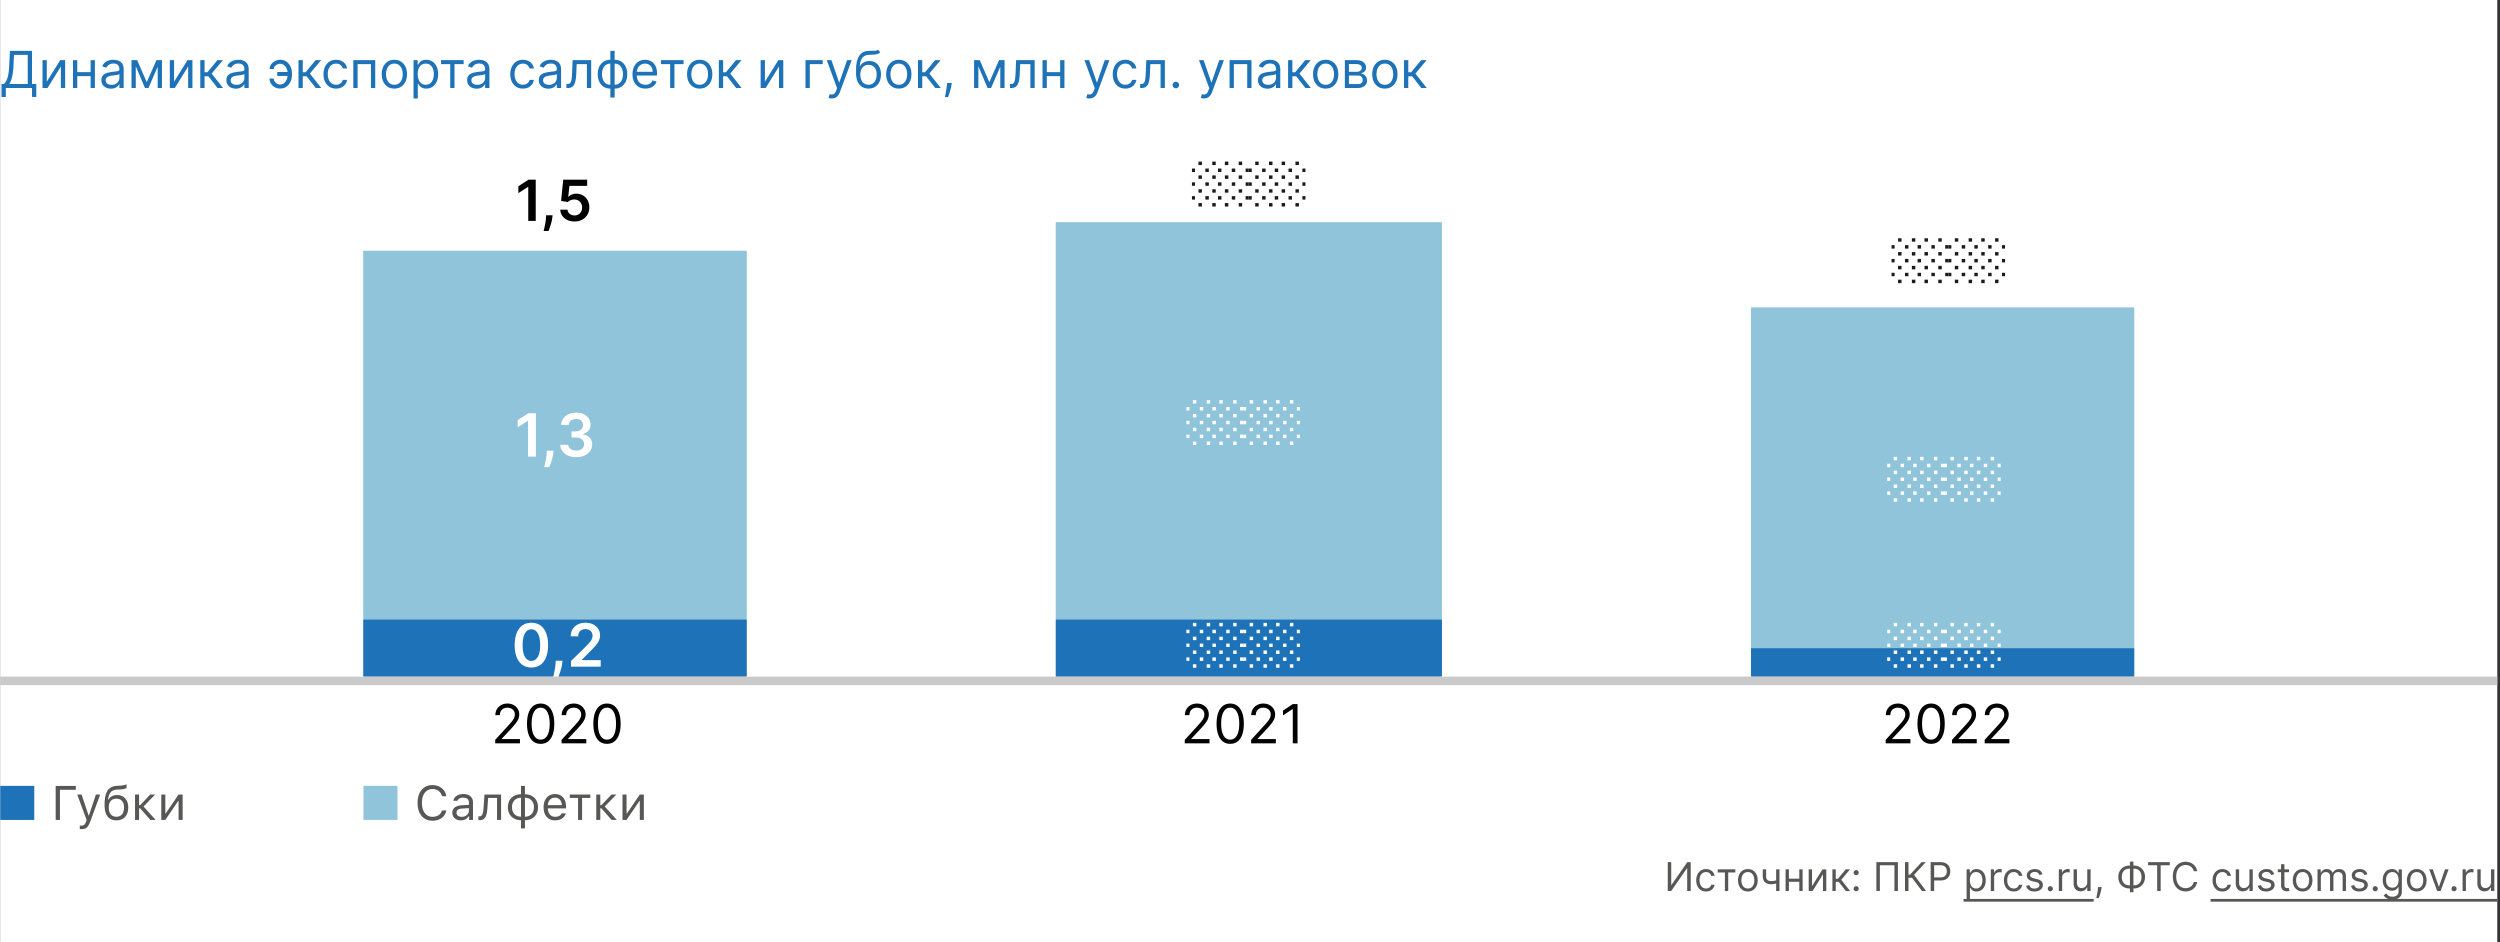 <svg xmlns="http://www.w3.org/2000/svg" width="881" height="332" fill="none"><rect width="100%" height="100%" fill="#333333" stroke="none"/><g clip-path="url(#a)"><path fill="#fff" d="M.041 0h880v332h-880z"/><path fill="#8FC4DB" d="M508.082 78.396h-136v140h136v-140Z"/><path fill="#8FC4DB" fill-rule="evenodd" d="M505.082 81.396h-130v134h130v-134Zm3-3v140h-136v-140h136Z" clip-rule="evenodd"/><path fill="#8FC4DB" d="M263.082 88.396h-135v130h135v-130Z"/><path fill="#8FC4DB" fill-rule="evenodd" d="M260.082 91.396h-129v124h129v-124Zm3-3v130h-135v-130h135Z" clip-rule="evenodd"/><path fill="#1E72B8" d="M494.775 31.013v-9.818h1.509v4.27h.997l3.528-4.27h1.943l-3.963 4.73 4.015 5.088h-1.944l-3.221-4.142h-1.355v4.142h-1.509ZM488.024 31.218c-.887 0-1.664-.211-2.334-.633-.664-.422-1.184-1.012-1.559-1.77-.371-.76-.556-1.646-.556-2.66 0-1.023.185-1.915.556-2.678.375-.763.895-1.355 1.559-1.777.67-.422 1.447-.633 2.334-.633.886 0 1.662.211 2.326.633.669.422 1.189 1.014 1.56 1.777.375.763.562 1.655.562 2.678 0 1.014-.187 1.9-.562 2.66-.371.758-.891 1.348-1.56 1.77-.664.422-1.44.633-2.326.633Zm0-1.355c.673 0 1.227-.173 1.662-.518.434-.345.756-.8.965-1.362a5.208 5.208 0 0 0 .313-1.828c0-.656-.104-1.268-.313-1.834a3.098 3.098 0 0 0-.965-1.375c-.435-.349-.989-.524-1.662-.524-.674 0-1.228.175-1.662.524-.435.35-.757.808-.966 1.375a5.285 5.285 0 0 0-.313 1.834c0 .656.105 1.266.313 1.828.209.563.531 1.017.966 1.362.434.345.988.518 1.662.518ZM473.927 31.013v-9.818h4.015c1.057 0 1.896.239 2.518.716.622.477.933 1.108.933 1.892 0 .596-.176 1.059-.53 1.387-.354.324-.808.543-1.362.658.363.052.714.18 1.055.384.345.204.631.486.857.844.225.353.338.788.338 1.304 0 .502-.127.952-.383 1.348-.256.397-.622.71-1.1.94-.477.23-1.048.345-1.713.345h-4.628Zm1.432-1.38h3.196c.52 0 .927-.124 1.221-.371.294-.247.441-.584.441-1.01 0-.507-.147-.906-.441-1.195-.294-.295-.701-.442-1.221-.442h-3.196v3.017Zm0-4.322h2.583c.405 0 .752-.055 1.042-.166.289-.115.511-.277.664-.486.158-.213.237-.464.237-.754 0-.413-.173-.737-.518-.971-.345-.24-.82-.358-1.425-.358h-2.583v2.735ZM467.176 31.218c-.886 0-1.664-.211-2.333-.633-.665-.422-1.185-1.012-1.56-1.77-.371-.76-.556-1.646-.556-2.66 0-1.023.185-1.915.556-2.678.375-.763.895-1.355 1.56-1.777.669-.422 1.447-.633 2.333-.633.886 0 1.662.211 2.327.633.669.422 1.189 1.014 1.559 1.777.375.763.563 1.655.563 2.678 0 1.014-.188 1.9-.563 2.66-.37.758-.89 1.348-1.559 1.77-.665.422-1.441.633-2.327.633Zm0-1.355c.673 0 1.227-.173 1.662-.518a3.05 3.05 0 0 0 .965-1.362 5.208 5.208 0 0 0 .313-1.828c0-.656-.104-1.268-.313-1.834a3.09 3.09 0 0 0-.965-1.375c-.435-.349-.989-.524-1.662-.524-.673 0-1.227.175-1.662.524a3.09 3.09 0 0 0-.965 1.375 5.261 5.261 0 0 0-.313 1.834c0 .656.104 1.266.313 1.828a3.05 3.05 0 0 0 .965 1.362c.435.345.989.518 1.662.518ZM453.924 31.013v-9.818h1.508v4.27h.997l3.529-4.27h1.943l-3.963 4.73 4.014 5.088h-1.943l-3.222-4.142h-1.355v4.142h-1.508ZM446.67 31.243a3.99 3.99 0 0 1-1.694-.351 2.912 2.912 0 0 1-1.208-1.03c-.298-.451-.447-.997-.447-1.636 0-.562.111-1.018.332-1.368.222-.353.518-.63.889-.83.37-.2.78-.35 1.227-.448.452-.102.905-.183 1.361-.243a62.56 62.56 0 0 1 1.451-.173c.375-.042.648-.113.819-.21.174-.099.262-.269.262-.512v-.051c0-.63-.173-1.12-.518-1.47-.341-.35-.859-.524-1.553-.524-.72 0-1.285.157-1.694.473-.409.315-.697.652-.863 1.01l-1.432-.512c.256-.596.597-1.06 1.023-1.393a3.83 3.83 0 0 1 1.406-.703 5.835 5.835 0 0 1 1.509-.205c.315 0 .677.038 1.086.115a3.48 3.48 0 0 1 1.196.454c.387.23.709.577.965 1.042.255.464.383 1.087.383 1.866v6.47h-1.508v-1.33h-.077c-.102.213-.273.44-.511.684-.239.242-.556.45-.953.62-.396.17-.88.255-1.451.255Zm.23-1.355c.597 0 1.1-.117 1.509-.351a2.396 2.396 0 0 0 1.253-2.078v-1.38c-.064.076-.205.146-.422.21-.213.06-.46.113-.742.16a33.437 33.437 0 0 1-1.444.192 5.765 5.765 0 0 0-1.1.25 1.9 1.9 0 0 0-.818.504c-.204.222-.307.524-.307.908 0 .524.194.92.582 1.189.392.264.889.396 1.489.396ZM433.304 31.013v-9.818h7.722v9.818h-1.508v-8.412h-4.705v8.412h-1.509ZM424.256 34.695c-.255 0-.483-.021-.683-.064a1.805 1.805 0 0 1-.416-.115l.384-1.33c.366.094.69.128.971.103.281-.026.531-.152.748-.377.222-.222.424-.582.607-1.08l.281-.768-3.63-9.87h1.636l2.71 7.825h.103l2.71-7.824h1.636l-4.167 11.25c-.188.507-.42.927-.697 1.26a2.614 2.614 0 0 1-.965.747 2.978 2.978 0 0 1-1.228.243ZM414.365 31.116c-.315 0-.586-.113-.812-.34a1.107 1.107 0 0 1-.339-.811c0-.315.113-.586.339-.812.226-.226.497-.339.812-.339.315 0 .586.113.812.34.226.225.338.496.338.81 0 .21-.053.402-.159.576a1.2 1.2 0 0 1-.416.422c-.17.102-.362.154-.575.154ZM401.779 31.013v-1.406h.358c.294 0 .539-.058.735-.173.196-.119.354-.326.473-.62.123-.298.217-.711.281-1.24.068-.533.117-1.21.147-2.033l.179-4.346h6.546v9.818h-1.509v-8.412h-3.605l-.153 3.503a15.992 15.992 0 0 1-.218 2.129c-.106.609-.27 1.12-.492 1.534a2.252 2.252 0 0 1-.869.933c-.363.209-.816.313-1.362.313h-.511ZM396.582 31.218c-.92 0-1.713-.218-2.378-.652-.664-.435-1.176-1.034-1.534-1.796-.358-.763-.537-1.635-.537-2.615 0-.997.184-1.877.55-2.64.371-.767.886-1.366 1.547-1.796.665-.434 1.44-.652 2.327-.652.69 0 1.312.128 1.866.384a3.577 3.577 0 0 1 1.362 1.073c.353.46.573.998.658 1.611h-1.509c-.115-.447-.37-.843-.767-1.189-.392-.349-.92-.524-1.585-.524-.588 0-1.104.154-1.547.46-.439.303-.782.731-1.029 1.285-.243.55-.364 1.196-.364 1.937 0 .759.119 1.42.358 1.982.243.562.584.999 1.023 1.31.443.311.963.467 1.559.467.392 0 .748-.069 1.068-.205.319-.136.59-.332.811-.588a2.24 2.24 0 0 0 .473-.92h1.509a3.488 3.488 0 0 1-.633 1.566 3.53 3.53 0 0 1-1.323 1.099c-.545.268-1.18.403-1.905.403ZM383.897 34.695c-.256 0-.484-.021-.684-.064a1.793 1.793 0 0 1-.415-.115l.383-1.33c.367.094.69.128.972.103.281-.026.53-.152.748-.377.221-.222.424-.582.607-1.08l.281-.768-3.631-9.87h1.637l2.71 7.825h.102l2.711-7.824h1.636l-4.168 11.25c-.187.507-.419.927-.696 1.26a2.61 2.61 0 0 1-.966.747 2.973 2.973 0 0 1-1.227.243ZM373.957 25.414v1.406h-5.42v-1.406h5.42Zm-5.062-4.22v9.82h-1.509v-9.82h1.509Zm6.213 0v9.82H373.6v-9.82h1.508ZM355.9 31.013v-1.406h.358c.294 0 .539-.058.735-.173.196-.119.354-.326.473-.62.124-.298.217-.711.281-1.24.068-.533.117-1.21.147-2.033l.179-4.346h6.546v9.818h-1.509v-8.412h-3.605l-.153 3.503a15.827 15.827 0 0 1-.218 2.129c-.106.609-.27 1.12-.492 1.534a2.252 2.252 0 0 1-.869.933c-.362.209-.816.313-1.362.313h-.511ZM348.639 28.968l3.426-7.773h1.432l-4.245 9.818h-1.227l-4.168-9.818h1.407l3.375 7.773Zm-3.861-7.773v9.818h-1.509v-9.818h1.509Zm7.721 9.818v-9.818h1.509v9.818h-1.509ZM335.412 29.223l-.102.69a14.1 14.1 0 0 1-.333 1.56 29.225 29.225 0 0 1-.454 1.566c-.157.49-.287.88-.39 1.17h-1.15l.217-1.08c.09-.447.179-.948.269-1.502.093-.55.17-1.112.23-1.688l.077-.716h1.636ZM323.494 31.013v-9.818h1.508v4.27H326l3.528-4.27h1.943l-3.963 4.73 4.014 5.088h-1.943l-3.221-4.142h-1.356v4.142h-1.508ZM316.742 31.218c-.886 0-1.664-.211-2.333-.633-.665-.422-1.184-1.012-1.559-1.77-.371-.76-.557-1.646-.557-2.66 0-1.023.186-1.915.557-2.678.375-.763.894-1.355 1.559-1.777.669-.422 1.447-.633 2.333-.633.887 0 1.662.211 2.327.633.669.422 1.189 1.014 1.56 1.777.375.763.562 1.655.562 2.678 0 1.014-.187 1.9-.562 2.66-.371.758-.891 1.348-1.56 1.77-.665.422-1.44.633-2.327.633Zm0-1.355c.674 0 1.228-.173 1.662-.518.435-.345.757-.8.965-1.362a5.208 5.208 0 0 0 .314-1.828c0-.656-.105-1.268-.314-1.834a3.082 3.082 0 0 0-.965-1.375c-.434-.349-.988-.524-1.662-.524-.673 0-1.227.175-1.662.524-.434.35-.756.808-.965 1.375a5.261 5.261 0 0 0-.313 1.834c0 .656.104 1.266.313 1.828.209.563.531 1.017.965 1.362.435.345.989.518 1.662.518ZM309.423 17.513l.767.92c-.298.29-.643.493-1.035.608a5.789 5.789 0 0 1-1.33.21c-.494.026-1.044.052-1.649.077-.682.026-1.246.192-1.694.5-.447.306-.792.75-1.035 1.329-.243.58-.399 1.29-.467 2.135h.128c.332-.614.793-1.066 1.381-1.356a4.223 4.223 0 0 1 1.892-.434c.767 0 1.457.179 2.071.537.613.358 1.099.888 1.457 1.591.358.704.537 1.57.537 2.602 0 1.027-.183 1.913-.55 2.659-.362.746-.871 1.321-1.527 1.726-.652.4-1.417.6-2.295.6-.878 0-1.647-.206-2.308-.62-.66-.417-1.174-1.035-1.54-1.853-.366-.822-.55-1.839-.55-3.049v-1.048c0-2.186.371-3.844 1.113-4.973.745-1.13 1.866-1.713 3.362-1.752.528-.017.999-.021 1.412-.012.414.008.774-.011 1.081-.058.306-.047.566-.16.779-.339Zm-3.349 12.35c.592 0 1.102-.15 1.528-.448.43-.298.76-.718.99-1.26.231-.545.346-1.186.346-1.923 0-.716-.118-1.325-.352-1.828-.23-.503-.56-.887-.991-1.15-.43-.265-.946-.397-1.547-.397-.438 0-.833.075-1.182.224-.35.149-.648.368-.895.658a3.09 3.09 0 0 0-.575 1.061 4.998 4.998 0 0 0-.211 1.432c0 1.1.258 1.98.773 2.64.516.66 1.221.99 2.116.99ZM293.088 34.695c-.255 0-.483-.021-.683-.064a1.805 1.805 0 0 1-.416-.115l.384-1.33c.366.094.69.128.971.103.281-.026.531-.152.748-.377.222-.222.424-.582.607-1.08l.282-.768-3.631-9.87h1.636l2.71 7.825h.103l2.71-7.824h1.636l-4.167 11.25c-.188.507-.42.927-.697 1.26a2.614 2.614 0 0 1-.965.747 2.978 2.978 0 0 1-1.228.243ZM289.915 21.195V22.6h-4.551v8.412h-1.509v-9.818h6.06ZM269.561 28.789l4.73-7.594h1.739v9.818h-1.509V23.42l-4.704 7.594h-1.765v-9.818h1.509v7.594ZM253.322 31.013v-9.818h1.509v4.27h.997l3.528-4.27h1.943l-3.963 4.73 4.014 5.088h-1.943l-3.221-4.142h-1.355v4.142h-1.509ZM246.57 31.218c-.886 0-1.664-.211-2.333-.633-.664-.422-1.184-1.012-1.559-1.77-.371-.76-.556-1.646-.556-2.66 0-1.023.185-1.915.556-2.678.375-.763.895-1.355 1.559-1.777.669-.422 1.447-.633 2.333-.633.887 0 1.662.211 2.327.633.669.422 1.189 1.014 1.56 1.777.375.763.562 1.655.562 2.678 0 1.014-.187 1.9-.562 2.66-.371.758-.891 1.348-1.56 1.77-.665.422-1.44.633-2.327.633Zm0-1.355c.674 0 1.228-.173 1.662-.518.435-.345.757-.8.966-1.362a5.23 5.23 0 0 0 .313-1.828c0-.656-.105-1.268-.313-1.834a3.092 3.092 0 0 0-.966-1.375c-.434-.349-.988-.524-1.662-.524-.673 0-1.227.175-1.661.524-.435.35-.757.808-.966 1.375a5.285 5.285 0 0 0-.313 1.834c0 .656.105 1.266.313 1.828.209.563.531 1.017.966 1.362.434.345.988.518 1.661.518ZM232.914 22.601v-1.406h7.977V22.6h-3.221v8.412h-1.509v-8.412h-3.247ZM227.468 31.218c-.946 0-1.762-.21-2.448-.627a4.206 4.206 0 0 1-1.579-1.764c-.367-.758-.55-1.64-.55-2.646s.183-1.892.55-2.66c.371-.77.886-1.372 1.547-1.802.664-.434 1.44-.652 2.326-.652a4.65 4.65 0 0 1 1.515.256c.499.17.953.447 1.362.83.409.38.735.883.978 1.51.243.626.364 1.397.364 2.313v.64h-7.568V25.31h6.034c0-.553-.111-1.048-.332-1.483a2.51 2.51 0 0 0-.934-1.029c-.4-.251-.873-.377-1.419-.377-.6 0-1.12.15-1.559.448a2.947 2.947 0 0 0-1.004 1.15c-.234.473-.351.98-.351 1.522v.869c0 .741.127 1.37.383 1.886.26.51.62.9 1.08 1.17.461.264.995.396 1.605.396.396 0 .754-.056 1.074-.167.324-.115.603-.285.837-.511.234-.23.416-.516.543-.857l1.458.41a3.23 3.23 0 0 1-.774 1.304c-.362.37-.809.66-1.342.869-.533.204-1.131.307-1.796.307ZM215.088 34.363v-16.44h1.509v16.44h-1.509Zm0-3.145c-.665 0-1.27-.12-1.815-.358a4.057 4.057 0 0 1-1.407-1.03 4.724 4.724 0 0 1-.907-1.604 6.363 6.363 0 0 1-.32-2.07c0-.768.107-1.462.32-2.085a4.715 4.715 0 0 1 .907-1.61c.392-.448.861-.79 1.407-1.03a4.41 4.41 0 0 1 1.815-.364h.46v10.15h-.46Zm0-1.355h.256v-7.44h-.256c-.503 0-.94.102-1.31.306-.371.2-.678.475-.921.825a3.817 3.817 0 0 0-.537 1.189 5.654 5.654 0 0 0-.172 1.412c0 .656.104 1.266.313 1.828a3.05 3.05 0 0 0 .965 1.362c.435.345.989.518 1.662.518Zm1.509 1.355h-.461v-10.15h.461c.664 0 1.269.12 1.815.363a3.958 3.958 0 0 1 1.406 1.03c.392.447.695.984.908 1.61.213.622.319 1.317.319 2.084 0 .759-.106 1.45-.319 2.071a4.726 4.726 0 0 1-.908 1.605 4.063 4.063 0 0 1-1.406 1.029 4.483 4.483 0 0 1-1.815.358Zm0-1.355c.507 0 .943-.098 1.31-.294.371-.2.675-.473.914-.819.243-.35.422-.745.537-1.189.119-.447.179-.916.179-1.406 0-.656-.105-1.268-.313-1.834a3.092 3.092 0 0 0-.966-1.375c-.434-.349-.988-.524-1.661-.524h-.256v7.44h.256ZM199.613 31.013v-1.406h.358c.294 0 .539-.058.735-.173.196-.119.354-.326.473-.62.123-.298.217-.711.281-1.24.068-.533.117-1.21.147-2.033l.179-4.346h6.546v9.818h-1.509v-8.412h-3.605l-.154 3.503a15.84 15.84 0 0 1-.217 2.129c-.106.609-.27 1.12-.492 1.534a2.252 2.252 0 0 1-.869.933c-.363.209-.816.313-1.362.313h-.511ZM193.229 31.243a3.99 3.99 0 0 1-1.694-.351 2.905 2.905 0 0 1-1.208-1.03c-.298-.451-.448-.997-.448-1.636 0-.562.111-1.018.333-1.368.221-.353.518-.63.888-.83.371-.2.78-.35 1.228-.448.451-.102.905-.183 1.361-.243.597-.077 1.08-.134 1.451-.173.375-.042.648-.113.818-.21.175-.099.262-.269.262-.512v-.051c0-.63-.172-1.12-.517-1.47-.341-.35-.859-.524-1.554-.524-.72 0-1.285.157-1.694.473-.409.315-.696.652-.863 1.01l-1.431-.512c.255-.596.596-1.06 1.022-1.393.431-.337.9-.571 1.407-.703a5.833 5.833 0 0 1 1.508-.205c.315 0 .678.038 1.087.115.413.073.812.224 1.195.454.388.23.71.577.965 1.042.256.464.384 1.087.384 1.866v6.47h-1.509v-1.33h-.076a2.668 2.668 0 0 1-.512.684c-.238.242-.556.45-.952.62-.396.17-.88.255-1.451.255Zm.23-1.355c.597 0 1.099-.117 1.508-.351a2.392 2.392 0 0 0 1.253-2.078v-1.38c-.064.076-.204.146-.422.21-.213.06-.46.113-.741.16a33.506 33.506 0 0 1-1.445.192 5.755 5.755 0 0 0-1.099.25c-.337.11-.609.278-.818.504-.205.222-.307.524-.307.908 0 .524.194.92.582 1.189.392.264.888.396 1.489.396ZM184.274 31.218c-.921 0-1.714-.218-2.378-.652-.665-.435-1.176-1.034-1.534-1.796-.358-.763-.537-1.635-.537-2.615 0-.997.183-1.877.549-2.64.371-.767.887-1.366 1.547-1.796.665-.434 1.441-.652 2.327-.652.69 0 1.312.128 1.866.384a3.577 3.577 0 0 1 1.362 1.073c.354.46.573.998.658 1.611h-1.508c-.115-.447-.371-.843-.767-1.189-.392-.349-.921-.524-1.585-.524-.588 0-1.104.154-1.547.46-.439.303-.782.731-1.029 1.285-.243.55-.365 1.196-.365 1.937 0 .759.12 1.42.358 1.982.243.562.584.999 1.023 1.31.443.311.963.467 1.56.467.392 0 .747-.069 1.067-.205.32-.136.59-.332.812-.588.221-.256.379-.563.473-.92h1.508a3.498 3.498 0 0 1-.632 1.566c-.333.46-.774.826-1.324 1.099-.545.268-1.18.403-1.904.403ZM167.969 31.243a3.99 3.99 0 0 1-1.694-.351 2.905 2.905 0 0 1-1.208-1.03c-.298-.451-.447-.997-.447-1.636 0-.562.11-1.018.332-1.368.222-.353.518-.63.889-.83.37-.2.779-.35 1.227-.448.451-.102.905-.183 1.361-.243a62.56 62.56 0 0 1 1.451-.173c.375-.042.648-.113.818-.21.175-.099.263-.269.263-.512v-.051c0-.63-.173-1.12-.518-1.47-.341-.35-.859-.524-1.553-.524-.721 0-1.285.157-1.694.473-.409.315-.697.652-.863 1.01l-1.432-.512c.256-.596.596-1.06 1.023-1.393a3.83 3.83 0 0 1 1.406-.703 5.833 5.833 0 0 1 1.508-.205c.316 0 .678.038 1.087.115.413.073.812.224 1.195.454.388.23.71.577.966 1.042.255.464.383 1.087.383 1.866v6.47h-1.508v-1.33h-.077c-.102.213-.273.44-.512.684-.238.242-.556.45-.952.62-.396.17-.88.255-1.451.255Zm.23-1.355c.597 0 1.1-.117 1.509-.351a2.396 2.396 0 0 0 1.253-2.078v-1.38c-.064.076-.205.146-.422.21-.213.06-.461.113-.742.16a32.818 32.818 0 0 1-1.444.192 5.765 5.765 0 0 0-1.1.25c-.337.11-.609.278-.818.504-.205.222-.307.524-.307.908 0 .524.194.92.582 1.189.392.264.888.396 1.489.396ZM155.412 22.601v-1.406h7.977V22.6h-3.221v8.412h-1.509v-8.412h-3.247ZM145.726 34.695v-13.5h1.458v1.56h.179c.11-.17.264-.388.46-.652.2-.269.486-.508.856-.716.375-.213.883-.32 1.522-.32.826 0 1.555.207 2.186.62.631.413 1.123 1 1.476 1.758.354.758.531 1.653.531 2.685 0 1.04-.177 1.94-.531 2.704-.353.758-.843 1.346-1.47 1.764-.626.413-1.348.62-2.167.62-.63 0-1.135-.105-1.515-.314-.379-.213-.671-.453-.875-.722a9.252 9.252 0 0 1-.473-.677h-.128v5.19h-1.509Zm1.483-8.59c0 .74.109 1.395.326 1.961.218.563.535 1.004.953 1.324.417.315.929.473 1.534.473.63 0 1.157-.167 1.579-.499.426-.337.745-.788.958-1.355.218-.571.326-1.206.326-1.905 0-.69-.106-1.312-.319-1.866-.209-.559-.526-1-.953-1.324-.421-.328-.952-.492-1.591-.492-.614 0-1.129.156-1.547.467-.418.307-.733.737-.946 1.291-.213.55-.32 1.191-.32 1.924ZM138.975 31.218c-.887 0-1.664-.211-2.333-.633-.665-.422-1.185-1.012-1.56-1.77-.371-.76-.556-1.646-.556-2.66 0-1.023.185-1.915.556-2.678.375-.763.895-1.355 1.56-1.777.669-.422 1.446-.633 2.333-.633.886 0 1.662.211 2.326.633.669.422 1.189 1.014 1.56 1.777.375.763.563 1.655.563 2.678 0 1.014-.188 1.9-.563 2.66-.371.758-.891 1.348-1.56 1.77-.664.422-1.44.633-2.326.633Zm0-1.355c.673 0 1.227-.173 1.662-.518.434-.345.756-.8.965-1.362a5.208 5.208 0 0 0 .313-1.828c0-.656-.104-1.268-.313-1.834a3.098 3.098 0 0 0-.965-1.375c-.435-.349-.989-.524-1.662-.524-.674 0-1.228.175-1.662.524-.435.35-.757.808-.965 1.375a5.262 5.262 0 0 0-.314 1.834c0 .656.105 1.266.314 1.828.208.563.53 1.017.965 1.362.434.345.988.518 1.662.518ZM124.51 31.013v-9.818h7.721v9.818h-1.508v-8.412h-4.705v8.412h-1.508ZM118.443 31.218c-.92 0-1.713-.218-2.377-.652-.665-.435-1.176-1.034-1.534-1.796-.358-.763-.537-1.635-.537-2.615 0-.997.183-1.877.549-2.64.371-.767.887-1.366 1.547-1.796.665-.434 1.441-.652 2.327-.652.69 0 1.312.128 1.866.384a3.577 3.577 0 0 1 1.362 1.073c.354.46.573.998.658 1.611h-1.508c-.115-.447-.371-.843-.767-1.189-.392-.349-.921-.524-1.586-.524-.588 0-1.103.154-1.546.46-.439.303-.782.731-1.029 1.285-.243.55-.365 1.196-.365 1.937 0 .759.119 1.42.358 1.982.243.562.584.999 1.023 1.31.443.311.963.467 1.559.467.393 0 .748-.069 1.068-.205.32-.136.59-.332.812-.588.221-.256.379-.563.473-.92h1.508a3.488 3.488 0 0 1-.633 1.566 3.53 3.53 0 0 1-1.323 1.099c-.545.268-1.18.403-1.905.403ZM105.191 31.013v-9.818h1.509v4.27h.997l3.528-4.27h1.943l-3.963 4.73 4.015 5.088h-1.944l-3.221-4.142H106.7v4.142h-1.509ZM98.7 22.473a2.377 2.377 0 0 0-1.03.262c-.34.17-.626.397-.856.678a1.43 1.43 0 0 0-.338.927h-1.483c0-.426.102-.835.306-1.227a3.66 3.66 0 0 1 .825-1.049c.35-.306.746-.55 1.189-.728.447-.18.91-.269 1.387-.269.895 0 1.653.226 2.276.678a4.264 4.264 0 0 1 1.425 1.79c.328.74.492 1.546.492 2.416v.358c0 .865-.164 1.67-.492 2.416a4.264 4.264 0 0 1-1.425 1.79c-.623.451-1.381.677-2.276.677-.716 0-1.353-.157-1.911-.473a3.578 3.578 0 0 1-1.317-1.278 3.388 3.388 0 0 1-.48-1.777h1.484c0 .37.104.718.313 1.042.213.32.488.58.824.78.341.195.704.296 1.087.3.571-.004 1.057-.183 1.457-.537.401-.354.706-.797.915-1.33.208-.532.313-1.07.313-1.61v-.358c0-.554-.105-1.096-.313-1.624a3.295 3.295 0 0 0-.908-1.323c-.397-.35-.884-.526-1.464-.53Zm3.298 2.89v1.406h-4.295v-1.406h4.295ZM83.137 31.243a3.99 3.99 0 0 1-1.694-.351 2.907 2.907 0 0 1-1.208-1.03c-.298-.451-.447-.997-.447-1.636 0-.562.11-1.018.332-1.368.222-.353.518-.63.888-.83.371-.2.78-.35 1.228-.448.451-.102.905-.183 1.361-.243a61.79 61.79 0 0 1 1.451-.173c.375-.042.648-.113.818-.21.175-.099.263-.269.263-.512v-.051c0-.63-.173-1.12-.518-1.47-.341-.35-.859-.524-1.553-.524-.72 0-1.285.157-1.694.473-.41.315-.697.652-.863 1.01l-1.432-.512c.255-.596.596-1.06 1.023-1.393.43-.337.899-.571 1.406-.703a5.837 5.837 0 0 1 1.508-.205c.316 0 .678.038 1.087.115.413.073.812.224 1.195.454.388.23.71.577.966 1.042.255.464.383 1.087.383 1.866v6.47h-1.508v-1.33h-.077a2.655 2.655 0 0 1-.512.684c-.238.242-.556.45-.952.62-.396.17-.88.255-1.451.255Zm.23-1.355c.597 0 1.1-.117 1.509-.351a2.393 2.393 0 0 0 1.252-2.078v-1.38c-.063.076-.204.146-.421.21-.213.06-.46.113-.742.16a33.352 33.352 0 0 1-1.444.192 5.756 5.756 0 0 0-1.1.25c-.337.11-.61.278-.818.504-.205.222-.307.524-.307.908 0 .524.194.92.582 1.189.392.264.888.396 1.49.396ZM70.58 31.013v-9.818h1.508v4.27h.998l3.528-4.27h1.943l-3.963 4.73 4.014 5.088h-1.943l-3.222-4.142h-1.355v4.142H70.58ZM61.348 28.789l4.73-7.594h1.739v9.818h-1.509V23.42l-4.704 7.594H59.84v-9.818h1.508v7.594ZM51.709 28.968l3.426-7.773h1.432l-4.244 9.818h-1.228l-4.167-9.818h1.406l3.375 7.773Zm-3.86-7.773v9.818h-1.51v-9.818h1.51Zm7.72 9.818v-9.818h1.51v9.818h-1.51ZM39.086 31.243a3.989 3.989 0 0 1-1.694-.351 2.907 2.907 0 0 1-1.208-1.03c-.298-.451-.447-.997-.447-1.636 0-.562.11-1.018.332-1.368.222-.353.518-.63.889-.83.37-.2.78-.35 1.227-.448.452-.102.905-.183 1.361-.243.597-.077 1.08-.134 1.452-.173.375-.042.647-.113.818-.21.174-.099.262-.269.262-.512v-.051c0-.63-.173-1.12-.518-1.47-.34-.35-.859-.524-1.553-.524-.72 0-1.285.157-1.694.473-.41.315-.697.652-.863 1.01l-1.432-.512c.256-.596.597-1.06 1.023-1.393.43-.337.899-.571 1.406-.703a5.837 5.837 0 0 1 1.509-.205c.315 0 .677.038 1.086.115.414.073.812.224 1.195.454.388.23.71.577.966 1.042.255.464.383 1.087.383 1.866v6.47h-1.508v-1.33H42a2.656 2.656 0 0 1-.511.684c-.239.242-.556.45-.953.62-.396.17-.88.255-1.45.255Zm.23-1.355c.597 0 1.1-.117 1.509-.351a2.393 2.393 0 0 0 1.253-2.078v-1.38c-.064.076-.205.146-.422.21-.213.06-.46.113-.742.16a33.352 33.352 0 0 1-1.444.192 5.756 5.756 0 0 0-1.1.25c-.336.11-.609.278-.818.504-.204.222-.307.524-.307.908 0 .524.194.92.582 1.189.392.264.889.396 1.49.396ZM32.291 25.414v1.406h-5.42v-1.406h5.42Zm-5.062-4.22v9.82h-1.508v-9.82h1.508Zm6.213 0v9.82h-1.509v-9.82h1.509ZM16.489 28.789l4.73-7.594h1.738v9.818H21.45V23.42l-4.705 7.594H14.98v-9.818h1.509v7.594ZM.542 34.184v-4.577h.844c.29-.264.562-.637.818-1.119.26-.485.48-1.133.659-1.943.183-.814.304-1.847.364-3.1l.281-5.523h7.773v11.685h1.508v4.551h-1.508v-3.145H2.05v3.17H.542Zm2.736-4.577h6.494V19.328H4.94l-.205 4.117c-.05.954-.14 1.82-.268 2.595a13.33 13.33 0 0 1-.492 2.052 7.07 7.07 0 0 1-.697 1.515Z"/><path fill="#575756" d="M691.957 316.784h13.742v.955h-13.742v-.955Zm13.508 0h15.138v.955h-15.138v-.955Zm15.135 0h3.858v.955H720.6v-.955Zm3.855 0h5.21v.955h-5.21v-.955Zm5.209 0h8.135v.955h-8.135v-.955ZM778.992 316.784h23.273v.955h-23.273v-.955Zm23.27 0h5.091v.955h-5.091v-.955Zm5.004 0h20.524v.955h-20.524v-.955Zm20.521 0h7.318v.955h-7.318v-.955Zm7.315 0h3.858v.955h-3.858v-.955Zm3.855 0h16.884v.955h-16.884v-.955Zm16.611 0h7.796v.955h-7.796v-.955Zm7.315 0h3.858v.955h-3.858v-.955Zm3.855 0h5.211v.955h-5.211v-.955Zm5.209 0h8.134v.955h-8.134v-.955ZM877.833 310.878v-4.514h1.174V314h-1.174v-1.293h-.079a2.505 2.505 0 0 1-.835.99c-.378.268-.855.402-1.432.402a2.55 2.55 0 0 1-1.273-.313 2.192 2.192 0 0 1-.875-.954c-.212-.428-.318-.967-.318-1.616v-4.852h1.173v4.772c0 .557.156 1.001.468 1.333.314.331.716.497 1.203.497.291 0 .588-.075.89-.224.305-.149.56-.378.765-.686.209-.308.313-.701.313-1.178ZM867.812 314v-7.636h1.134v1.153h.079c.139-.378.391-.684.756-.92a2.224 2.224 0 0 1 1.233-.353c.086 0 .194.002.323.005.129.004.227.009.293.015v1.193a4.38 4.38 0 0 0-.273-.044 2.715 2.715 0 0 0-.443-.035c-.371 0-.702.078-.994.234a1.712 1.712 0 0 0-.935 1.556V314h-1.173ZM864.812 314.08a.863.863 0 0 1-.632-.264.864.864 0 0 1-.263-.631c0-.246.088-.456.263-.632a.866.866 0 0 1 .632-.263c.245 0 .456.088.631.263a.861.861 0 0 1 .264.632.842.842 0 0 1-.125.447.923.923 0 0 1-.323.328.845.845 0 0 1-.447.12ZM862.886 306.364 860.062 314h-1.193l-2.824-7.636h1.273l2.108 6.085h.08l2.108-6.085h1.272ZM851.664 314.159c-.689 0-1.294-.164-1.814-.492a3.338 3.338 0 0 1-1.213-1.377c-.289-.59-.433-1.28-.433-2.068 0-.796.144-1.49.433-2.084a3.333 3.333 0 0 1 1.213-1.382c.52-.328 1.125-.492 1.814-.492.69 0 1.293.164 1.81.492.52.328.925.789 1.213 1.382.292.594.438 1.288.438 2.084 0 .788-.146 1.478-.438 2.068a3.296 3.296 0 0 1-1.213 1.377c-.517.328-1.12.492-1.81.492Zm0-1.054c.524 0 .955-.134 1.293-.403.338-.268.588-.621.751-1.059.162-.437.243-.911.243-1.421 0-.511-.081-.986-.243-1.427a2.411 2.411 0 0 0-.751-1.069c-.338-.272-.769-.408-1.293-.408-.523 0-.954.136-1.292.408a2.403 2.403 0 0 0-.751 1.069 4.104 4.104 0 0 0-.244 1.427c0 .51.082.984.244 1.421.162.438.413.791.751 1.059.338.269.769.403 1.292.403Z"/><path fill="#575756" d="M843.113 317.023c-.567 0-1.054-.073-1.461-.219a3.12 3.12 0 0 1-1.02-.567 3.092 3.092 0 0 1-.641-.746l.935-.656c.106.139.24.298.402.477.163.183.385.34.667.473.285.136.657.204 1.118.204.617 0 1.125-.15 1.526-.448.402-.298.602-.765.602-1.402v-1.551h-.099a6.505 6.505 0 0 1-.368.517 2.09 2.09 0 0 1-.676.542c-.292.156-.687.234-1.184.234-.616 0-1.17-.146-1.66-.438-.487-.292-.874-.716-1.159-1.273-.281-.556-.422-1.233-.422-2.028 0-.782.137-1.463.412-2.043.276-.584.658-1.034 1.149-1.353.49-.321 1.057-.482 1.7-.482.497 0 .892.083 1.183.249.295.162.521.348.677.557.159.205.281.374.367.507h.12v-1.213h1.133v7.855c0 .656-.149 1.19-.447 1.601a2.549 2.549 0 0 1-1.193.909 4.494 4.494 0 0 1-1.661.294Zm-.04-4.196c.471 0 .869-.108 1.194-.323.324-.216.571-.526.74-.93.169-.405.254-.888.254-1.452 0-.55-.083-1.036-.249-1.457a2.19 2.19 0 0 0-.735-.989c-.325-.239-.726-.358-1.204-.358-.497 0-.911.126-1.242.378a2.29 2.29 0 0 0-.741 1.014 3.908 3.908 0 0 0-.244 1.412c0 .53.083.999.249 1.407.169.404.417.723.745.955.332.228.743.343 1.233.343ZM837.031 314.08a.861.861 0 0 1-.632-.264.864.864 0 0 1-.263-.631c0-.246.088-.456.263-.632a.864.864 0 0 1 .632-.263c.245 0 .455.088.631.263a.861.861 0 0 1 .264.632.842.842 0 0 1-.125.447.923.923 0 0 1-.323.328.85.85 0 0 1-.447.12ZM834.27 308.074l-1.054.298a1.954 1.954 0 0 0-.293-.512 1.43 1.43 0 0 0-.517-.418c-.219-.109-.499-.164-.84-.164-.468 0-.857.108-1.169.324-.308.212-.462.482-.462.81 0 .292.106.522.318.691.212.169.544.31.994.423l1.134.278c.683.166 1.191.419 1.526.761.335.338.502.773.502 1.307 0 .438-.126.829-.378 1.173-.248.345-.596.617-1.044.816-.447.199-.967.298-1.561.298-.779 0-1.423-.169-1.934-.507-.51-.338-.833-.832-.969-1.482l1.114-.278c.106.411.306.719.601.925.298.205.688.308 1.168.308.547 0 .982-.116 1.303-.348.325-.235.487-.517.487-.845a.89.89 0 0 0-.278-.666c-.186-.183-.471-.319-.855-.408l-1.273-.298c-.699-.166-1.213-.423-1.541-.771-.325-.351-.487-.79-.487-1.317 0-.431.121-.812.363-1.144.245-.331.578-.592.999-.78a3.508 3.508 0 0 1 1.442-.284c.755 0 1.349.166 1.779.497.435.332.743.769.925 1.313ZM816.693 314v-7.636h1.133v1.193h.1c.159-.408.416-.724.77-.95.355-.228.781-.343 1.278-.343.504 0 .923.115 1.258.343.338.226.601.542.79.95h.08c.196-.395.489-.708.88-.94.391-.235.86-.353 1.407-.353.683 0 1.241.214 1.675.641.435.425.652 1.086.652 1.984V314h-1.174v-5.111c0-.563-.154-.966-.462-1.208a1.71 1.71 0 0 0-1.089-.363c-.537 0-.953.163-1.248.487-.295.322-.442.73-.442 1.223V314h-1.193v-5.23c0-.434-.141-.784-.423-1.049-.282-.269-.645-.403-1.089-.403-.305 0-.59.081-.855.244a1.833 1.833 0 0 0-.636.676 1.997 1.997 0 0 0-.239.989V314h-1.173ZM811.442 314.159c-.69 0-1.295-.164-1.815-.492a3.345 3.345 0 0 1-1.213-1.377c-.288-.59-.433-1.28-.433-2.068 0-.796.145-1.49.433-2.084.292-.593.696-1.054 1.213-1.382.52-.328 1.125-.492 1.815-.492.689 0 1.292.164 1.809.492.521.328.925.789 1.213 1.382.292.594.438 1.288.438 2.084 0 .788-.146 1.478-.438 2.068a3.29 3.29 0 0 1-1.213 1.377c-.517.328-1.12.492-1.809.492Zm0-1.054c.523 0 .954-.134 1.292-.403.338-.268.589-.621.751-1.059.162-.437.244-.911.244-1.421 0-.511-.082-.986-.244-1.427a2.403 2.403 0 0 0-.751-1.069c-.338-.272-.769-.408-1.292-.408-.524 0-.955.136-1.293.408a2.411 2.411 0 0 0-.751 1.069 4.104 4.104 0 0 0-.243 1.427c0 .51.081.984.243 1.421.163.438.413.791.751 1.059.338.269.769.403 1.293.403ZM806.657 306.364v.994h-3.958v-.994h3.958Zm-2.804-1.83h1.173v7.279c0 .331.048.58.144.745.1.163.225.272.378.328.156.053.32.08.492.08.129 0 .235-.007.318-.02l.199-.04.239 1.054c-.08.03-.191.06-.333.09-.143.033-.323.05-.542.05-.332 0-.656-.072-.975-.214a1.944 1.944 0 0 1-.785-.652c-.206-.291-.308-.659-.308-1.103v-7.597ZM801.43 308.074l-1.054.298a1.954 1.954 0 0 0-.293-.512 1.43 1.43 0 0 0-.517-.418c-.219-.109-.499-.164-.84-.164-.468 0-.857.108-1.169.324-.308.212-.462.482-.462.81 0 .292.106.522.318.691.212.169.544.31.995.423l1.133.278c.683.166 1.192.419 1.526.761.335.338.502.773.502 1.307 0 .438-.125.829-.377 1.173-.249.345-.597.617-1.044.816-.448.199-.968.298-1.561.298-.779 0-1.424-.169-1.934-.507-.511-.338-.834-.832-.97-1.482l1.114-.278c.106.411.306.719.601.925.299.205.688.308 1.169.308.547 0 .981-.116 1.302-.348.325-.235.487-.517.487-.845a.886.886 0 0 0-.278-.666c-.186-.183-.471-.319-.855-.408l-1.273-.298c-.699-.166-1.213-.423-1.541-.771-.325-.351-.487-.79-.487-1.317 0-.431.121-.812.363-1.144.245-.331.578-.592.999-.78a3.508 3.508 0 0 1 1.442-.284c.755 0 1.349.166 1.78.497.434.332.742.769.924 1.313ZM792.699 310.878v-4.514h1.173V314h-1.173v-1.293h-.08a2.505 2.505 0 0 1-.835.99c-.378.268-.855.402-1.432.402-.477 0-.901-.104-1.273-.313-.371-.212-.662-.53-.875-.954-.212-.428-.318-.967-.318-1.616v-4.852h1.174v4.772c0 .557.155 1.001.467 1.333.315.331.716.497 1.203.497a2 2 0 0 0 .89-.224c.305-.149.56-.378.766-.686.208-.308.313-.701.313-1.178ZM783.168 314.159c-.716 0-1.332-.169-1.849-.507a3.303 3.303 0 0 1-1.193-1.397c-.279-.593-.418-1.271-.418-2.033 0-.776.143-1.46.428-2.054a3.38 3.38 0 0 1 1.203-1.397c.517-.338 1.12-.507 1.809-.507.537 0 1.021.1 1.452.298.431.199.784.478 1.059.836a2.6 2.6 0 0 1 .512 1.253h-1.173a1.824 1.824 0 0 0-.597-.925c-.305-.272-.716-.408-1.233-.408a2.06 2.06 0 0 0-1.203.358c-.341.235-.608.569-.8.999-.189.428-.284.93-.284 1.507 0 .59.093 1.103.279 1.541.189.437.454.777.795 1.019.345.242.749.363 1.213.363.305 0 .582-.053.83-.159.249-.106.46-.259.632-.457.172-.199.295-.438.368-.716h1.173a2.72 2.72 0 0 1-.492 1.218 2.756 2.756 0 0 1-1.029.855c-.424.209-.918.313-1.482.313ZM774.295 307h-1.233a2.555 2.555 0 0 0-.383-.935 2.528 2.528 0 0 0-.656-.676 2.772 2.772 0 0 0-.85-.417 3.383 3.383 0 0 0-.974-.14c-.617 0-1.175.156-1.676.468-.497.311-.893.77-1.188 1.377-.292.606-.437 1.35-.437 2.232 0 .882.145 1.626.437 2.232.295.607.691 1.066 1.188 1.377a3.105 3.105 0 0 0 1.676.468c.338 0 .663-.047.974-.139.312-.093.595-.231.85-.413a2.608 2.608 0 0 0 1.039-1.616h1.233a4.112 4.112 0 0 1-.507 1.397 3.803 3.803 0 0 1-2.143 1.7c-.45.15-.933.224-1.446.224-.869 0-1.641-.212-2.317-.636-.676-.424-1.208-1.028-1.596-1.81-.388-.782-.582-1.71-.582-2.784 0-1.074.194-2.002.582-2.784.388-.782.92-1.385 1.596-1.81.676-.424 1.448-.636 2.317-.636.513 0 .996.075 1.446.224.454.149.864.368 1.228.656.365.285.67.633.915 1.044.245.408.414.873.507 1.397ZM756.987 304.912v-1.094h7.636v1.094h-3.202V314h-1.233v-9.088h-3.201ZM750.393 305.031h1.611c.756 0 1.427.169 2.013.507a3.622 3.622 0 0 1 1.382 1.412c.335.603.503 1.303.503 2.098 0 .796-.168 1.497-.503 2.103a3.642 3.642 0 0 1-1.382 1.422c-.586.341-1.257.512-2.013.512h-1.611c-.756 0-1.427-.169-2.013-.507a3.631 3.631 0 0 1-1.383-1.412c-.334-.603-.502-1.302-.502-2.098 0-.795.168-1.496.502-2.103a3.665 3.665 0 0 1 1.383-1.422c.586-.341 1.257-.512 2.013-.512Zm0 1.094c-.577 0-1.064.121-1.462.363a2.315 2.315 0 0 0-.899 1.024c-.203.441-.304.96-.304 1.556 0 .59.101 1.104.304 1.541.205.438.505.778.899 1.02.398.241.885.362 1.462.362h1.611c.577 0 1.062-.121 1.457-.362.397-.242.697-.584.899-1.025.206-.44.309-.959.309-1.556 0-.59-.103-1.103-.309-1.541a2.288 2.288 0 0 0-.899-1.019c-.395-.242-.88-.363-1.457-.363h-1.611Zm1.432-2.486v10.779h-1.233v-10.779h1.233ZM740.623 312.608l-.08.537c-.056.378-.142.782-.258 1.213-.113.431-.231.837-.353 1.218-.123.381-.224.684-.304.91h-.895l.169-.84c.07-.348.14-.738.209-1.169.073-.427.133-.865.179-1.312l.06-.557h1.273ZM735.55 310.878v-4.514h1.174V314h-1.174v-1.293h-.079a2.514 2.514 0 0 1-.835.99c-.378.268-.856.402-1.432.402-.478 0-.902-.104-1.273-.313a2.192 2.192 0 0 1-.875-.954c-.212-.428-.318-.967-.318-1.616v-4.852h1.173v4.772c0 .557.156 1.001.467 1.333.315.331.716.497 1.204.497.291 0 .588-.075.889-.224.305-.149.561-.378.766-.686.209-.308.313-.701.313-1.178ZM725.529 314v-7.636h1.133v1.153h.08c.139-.378.391-.684.756-.92a2.224 2.224 0 0 1 1.233-.353c.086 0 .193.002.323.005.129.004.227.009.293.015v1.193a4.38 4.38 0 0 0-.273-.044 2.724 2.724 0 0 0-.443-.035c-.371 0-.703.078-.994.234a1.712 1.712 0 0 0-.935 1.556V314h-1.173ZM722.528 314.08a.86.86 0 0 1-.631-.264.86.86 0 0 1-.263-.631.86.86 0 0 1 .263-.632.864.864 0 0 1 .631-.263c.246 0 .456.088.632.263a.864.864 0 0 1 .263.632.93.93 0 0 1-.447.775.851.851 0 0 1-.448.12ZM719.768 308.074l-1.054.298a1.954 1.954 0 0 0-.293-.512 1.43 1.43 0 0 0-.517-.418c-.219-.109-.499-.164-.84-.164-.468 0-.857.108-1.169.324-.308.212-.462.482-.462.81 0 .292.106.522.318.691.212.169.544.31.994.423l1.134.278c.683.166 1.191.419 1.526.761.335.338.502.773.502 1.307 0 .438-.126.829-.377 1.173-.249.345-.597.617-1.045.816-.447.199-.967.298-1.561.298-.778 0-1.423-.169-1.934-.507-.51-.338-.833-.832-.969-1.482l1.114-.278c.106.411.306.719.601.925.298.205.688.308 1.169.308.546 0 .981-.116 1.302-.348.325-.235.487-.517.487-.845a.89.89 0 0 0-.278-.666c-.186-.183-.471-.319-.855-.408l-1.273-.298c-.699-.166-1.213-.423-1.541-.771-.325-.351-.487-.79-.487-1.317 0-.431.121-.812.363-1.144.245-.331.578-.592.999-.78a3.508 3.508 0 0 1 1.442-.284c.755 0 1.349.166 1.779.497.435.332.743.769.925 1.313ZM709.641 314.159c-.716 0-1.332-.169-1.85-.507a3.31 3.31 0 0 1-1.193-1.397c-.278-.593-.417-1.271-.417-2.033 0-.776.142-1.46.427-2.054a3.394 3.394 0 0 1 1.203-1.397c.517-.338 1.121-.507 1.81-.507.537 0 1.021.1 1.452.298.431.199.784.478 1.059.836.275.358.445.775.512 1.253h-1.174c-.089-.348-.288-.657-.596-.925-.305-.272-.716-.408-1.233-.408-.457 0-.859.119-1.203.358-.342.235-.608.569-.801.999-.189.428-.283.93-.283 1.507 0 .59.093 1.103.278 1.541.189.437.454.777.796 1.019.345.242.749.363 1.213.363.305 0 .582-.053.83-.159.249-.106.459-.259.632-.457.172-.199.295-.438.367-.716h1.174c-.067.45-.231.856-.492 1.218a2.752 2.752 0 0 1-1.03.855c-.424.209-.918.313-1.481.313ZM701.562 314v-7.636h1.134v1.153h.079c.139-.378.391-.684.756-.92a2.224 2.224 0 0 1 1.233-.353c.086 0 .194.002.323.005.129.004.227.009.293.015v1.193a4.38 4.38 0 0 0-.273-.044 2.715 2.715 0 0 0-.443-.035c-.371 0-.702.078-.994.234a1.712 1.712 0 0 0-.935 1.556V314h-1.173ZM693.031 316.864v-10.5h1.133v1.213h.139c.087-.133.206-.302.358-.507a2.09 2.09 0 0 1 .667-.557c.291-.166.686-.249 1.183-.249.643 0 1.21.161 1.7.482.491.322.874.778 1.149 1.368.275.59.412 1.286.412 2.088 0 .808-.137 1.509-.412 2.103-.275.59-.657 1.047-1.144 1.372-.487.321-1.049.482-1.685.482-.491 0-.884-.081-1.178-.244a2.187 2.187 0 0 1-.682-.561 7.881 7.881 0 0 1-.368-.527h-.099v4.037h-1.173Zm1.153-6.682c0 .576.085 1.085.254 1.526.169.438.416.781.74 1.029.325.245.723.368 1.194.368.49 0 .9-.129 1.228-.388.331-.262.58-.613.745-1.054.169-.444.254-.938.254-1.481 0-.537-.083-1.021-.249-1.452a2.243 2.243 0 0 0-.74-1.029c-.329-.255-.741-.383-1.238-.383-.478 0-.879.121-1.203.363-.325.239-.571.573-.736 1.004-.166.428-.249.927-.249 1.497ZM680.366 314v-10.182h3.44c.799 0 1.452.144 1.959.433.51.285.888.671 1.133 1.158.246.487.368 1.031.368 1.631 0 .6-.122 1.145-.368 1.635a2.735 2.735 0 0 1-1.123 1.174c-.507.288-1.157.432-1.949.432h-2.466v-1.094h2.426c.547 0 .986-.094 1.318-.283.331-.189.571-.444.721-.766.152-.324.228-.691.228-1.098 0-.408-.076-.773-.228-1.094a1.642 1.642 0 0 0-.726-.756c-.335-.185-.779-.278-1.333-.278h-2.167V314h-1.233ZM677.301 314l-3.5-4.673h-1.253V314h-1.233v-10.182h1.233v4.415h.537l4.077-4.415h1.471l-4.116 4.475 4.255 5.707h-1.471ZM668.828 303.818V314h-1.233v-9.088h-5.131V314h-1.233v-10.182h7.597ZM654.114 314.079a.86.86 0 0 1-.631-.263.86.86 0 0 1-.264-.631c0-.246.088-.456.264-.632a.864.864 0 0 1 .631-.263c.246 0 .456.088.632.263a.864.864 0 0 1 .263.632.93.93 0 0 1-.447.775.85.85 0 0 1-.448.119Zm0-5.667a.86.86 0 0 1-.631-.264.859.859 0 0 1-.264-.631c0-.245.088-.456.264-.631a.86.86 0 0 1 .631-.264c.246 0 .456.088.632.264a.862.862 0 0 1 .263.631.934.934 0 0 1-.447.776.86.86 0 0 1-.448.119ZM645.74 314v-7.636h1.173v3.321h.776l2.744-3.321h1.511l-3.082 3.679 3.122 3.957h-1.511l-2.506-3.222h-1.054V314h-1.173ZM638.56 312.27l3.679-5.906h1.352V314h-1.174v-5.906L638.758 314h-1.372v-7.636h1.174v5.906ZM634.349 309.645v1.094h-4.216v-1.094h4.216Zm-3.938-3.281V314h-1.173v-7.636h1.173Zm4.832 0V314h-1.173v-7.636h1.173ZM627.085 306.364V314h-1.173v-7.636h1.173Zm-.457 3.639v1.094c-.265.099-.529.187-.791.263a6.83 6.83 0 0 1-.825.174c-.288.04-.605.06-.95.06-.865 0-1.559-.234-2.083-.701-.52-.468-.78-1.169-.78-2.103v-2.446h1.173v2.446c0 .391.075.712.224.964.149.252.351.439.606.562.255.123.542.184.86.184.498 0 .947-.045 1.348-.134.404-.093.81-.214 1.218-.363ZM615.948 314.159c-.69 0-1.295-.164-1.815-.492a3.338 3.338 0 0 1-1.213-1.377c-.289-.59-.433-1.28-.433-2.068 0-.796.144-1.49.433-2.084a3.333 3.333 0 0 1 1.213-1.382c.52-.328 1.125-.492 1.815-.492.689 0 1.292.164 1.809.492.521.328.925.789 1.213 1.382.292.594.438 1.288.438 2.084 0 .788-.146 1.478-.438 2.068a3.29 3.29 0 0 1-1.213 1.377c-.517.328-1.12.492-1.809.492Zm0-1.054c.523 0 .954-.134 1.292-.403.338-.268.588-.621.751-1.059.162-.437.243-.911.243-1.421 0-.511-.081-.986-.243-1.427a2.411 2.411 0 0 0-.751-1.069c-.338-.272-.769-.408-1.292-.408-.524 0-.955.136-1.293.408a2.411 2.411 0 0 0-.751 1.069 4.104 4.104 0 0 0-.243 1.427c0 .51.081.984.243 1.421.163.438.413.791.751 1.059.338.269.769.403 1.293.403ZM605.326 307.457v-1.093h6.204v1.093h-2.505V314h-1.174v-6.543h-2.525ZM601.209 314.159c-.716 0-1.332-.169-1.849-.507a3.303 3.303 0 0 1-1.193-1.397c-.279-.593-.418-1.271-.418-2.033 0-.776.143-1.46.428-2.054a3.38 3.38 0 0 1 1.203-1.397c.517-.338 1.12-.507 1.809-.507.537 0 1.021.1 1.452.298.431.199.784.478 1.059.836a2.6 2.6 0 0 1 .512 1.253h-1.173a1.824 1.824 0 0 0-.597-.925c-.305-.272-.716-.408-1.233-.408a2.06 2.06 0 0 0-1.203.358c-.341.235-.608.569-.8.999-.189.428-.284.93-.284 1.507 0 .59.093 1.103.279 1.541.189.437.454.777.795 1.019.345.242.749.363 1.213.363.305 0 .582-.053.831-.159.248-.106.459-.259.631-.457.172-.199.295-.438.368-.716h1.173a2.72 2.72 0 0 1-.492 1.218 2.756 2.756 0 0 1-1.029.855c-.424.209-.918.313-1.482.313ZM587.725 303.818h1.213v8.014h.1l5.568-8.014h1.193V314h-1.233v-7.994h-.099L588.918 314h-1.193v-10.182ZM220.792 288.94h-1.428v-8.949h1.428v6.674h.133l4.54-6.674h1.428v8.949h-1.428v-6.674h-.132l-4.541 6.674ZM211.545 283.735h.39l3.544-3.744h1.735l-4.1 4.217 4.258 4.732h-1.851l-3.586-4.076h-.39v4.076h-1.428v-8.949h1.428v3.744ZM208.034 279.991v1.196h-2.906v7.753h-1.427v-7.753h-2.906v-1.196h7.239ZM195.583 281.095c-.714 0-1.301.241-1.76.723-.46.481-.717 1.117-.772 1.909h4.93c-.016-.792-.243-1.428-.68-1.909-.437-.482-1.01-.723-1.718-.723Zm2.357 5.529h1.428a3.107 3.107 0 0 1-1.32 1.818c-.659.437-1.475.655-2.449.655-1.239 0-2.222-.415-2.947-1.245-.725-.835-1.087-1.961-1.087-3.378 0-1.411.365-2.537 1.096-3.379.73-.841 1.71-1.261 2.938-1.261 1.207 0 2.156.401 2.847 1.203.692.803 1.038 1.901 1.038 3.296v.548h-6.433v.066c.039.885.288 1.588.747 2.108.465.521 1.076.781 1.834.781 1.157 0 1.926-.404 2.308-1.212ZM183.596 287.811v-6.691c-.974.022-1.746.332-2.316.93-.564.592-.846 1.397-.846 2.416 0 1.012.282 1.817.846 2.415.57.592 1.342.902 2.316.93Zm4.549-3.345c0-1.013-.285-1.816-.855-2.408-.564-.597-1.331-.91-2.299-.938v6.691c.968-.022 1.735-.329 2.299-.922.57-.597.855-1.405.855-2.423Zm-4.549 4.582c-1.394-.028-2.512-.454-3.353-1.279-.841-.83-1.262-1.931-1.262-3.303 0-1.378.421-2.48 1.262-3.304.841-.83 1.959-1.256 3.353-1.278v-2.922h1.395v2.922c1.389.027 2.504.456 3.345 1.286.841.825 1.262 1.923 1.262 3.296 0 1.378-.421 2.482-1.262 3.312-.841.824-1.956 1.247-3.345 1.27v2.88h-1.395v-2.88ZM171.743 285.013c-.039.515-.094.969-.166 1.362a6.158 6.158 0 0 1-.307 1.104 2.698 2.698 0 0 1-.482.846 1.94 1.94 0 0 1-.705.507 2.432 2.432 0 0 1-.972.182c-.204 0-.379-.03-.523-.091v-1.311c.133.044.283.066.449.066.42 0 .733-.227.938-.681.21-.459.345-1.131.406-2.017l.349-4.989h5.852v8.949h-1.428v-7.753h-3.129l-.282 3.826ZM162.695 287.844c.736 0 1.345-.213 1.826-.639.487-.426.73-.96.73-1.602v-.822l-2.407.158c-.675.044-1.17.185-1.486.423-.315.238-.473.584-.473 1.038 0 .448.169.802.507 1.062.337.255.772.382 1.303.382Zm-.266 1.253c-.88 0-1.605-.24-2.175-.722-.564-.487-.846-1.134-.846-1.942 0-.797.282-1.422.846-1.876.565-.454 1.37-.711 2.416-.772l2.581-.158v-.813c0-.554-.171-.977-.514-1.27-.343-.294-.847-.44-1.511-.44-.537 0-.982.097-1.336.29-.355.194-.581.468-.681.822h-1.444c.094-.714.462-1.289 1.104-1.726.647-.438 1.45-.656 2.407-.656 1.085 0 1.923.263 2.515.788.592.526.888 1.256.888 2.192v6.126h-1.361v-1.32h-.133c-.288.476-.67.841-1.145 1.096a3.368 3.368 0 0 1-1.611.381ZM152.443 289.222c-1.627 0-2.916-.562-3.868-1.685-.946-1.124-1.419-2.651-1.419-4.582s.473-3.459 1.419-4.582c.946-1.129 2.233-1.694 3.86-1.694 1.262 0 2.341.36 3.237 1.08.897.719 1.434 1.657 1.611 2.814h-1.519c-.2-.775-.598-1.387-1.196-1.835-.597-.454-1.308-.681-2.133-.681-1.151 0-2.064.44-2.739 1.32-.67.88-1.005 2.073-1.005 3.578s.338 2.698 1.013 3.577c.675.875 1.588 1.312 2.739 1.312.836 0 1.55-.199 2.142-.598a2.815 2.815 0 0 0 1.179-1.643h1.519c-.2 1.101-.739 1.981-1.619 2.639-.874.653-1.948.98-3.221.98Z"/><path fill="#8FC4DB" d="M140.082 276.94h-12v12h12v-12Z"/><path fill="#575756" d="M58.26 288.94h-1.427v-8.949h1.428v6.674h.133l4.54-6.674h1.428v8.949h-1.428v-6.674h-.133l-4.54 6.674ZM49.014 283.735h.39l3.544-3.744h1.735l-4.1 4.217 4.258 4.732H52.99l-3.586-4.076h-.39v4.076h-1.428v-8.949h1.428v3.744ZM39.028 286.956c.47.57 1.134.855 1.992.855.858 0 1.52-.285 1.984-.855.47-.57.706-1.373.706-2.407 0-.985-.236-1.746-.706-2.283-.465-.542-1.126-.814-1.984-.814-.858 0-1.522.272-1.992.814-.465.537-.697 1.298-.697 2.283 0 1.034.232 1.837.697 2.407Zm-.955-5.13h.133a3.238 3.238 0 0 1 1.195-1.204c.51-.299 1.121-.448 1.835-.448 1.19 0 2.144.393 2.864 1.179.724.78 1.087 1.845 1.087 3.196 0 1.411-.373 2.523-1.12 3.336-.742.808-1.758 1.212-3.047 1.212-1.345 0-2.377-.448-3.096-1.344-.714-.902-1.071-2.255-1.071-4.059 0-.858.041-1.616.124-2.275.09-.658.236-1.27.44-1.834.21-.57.485-1.041.822-1.411a3.545 3.545 0 0 1 1.287-.88c.526-.222 1.14-.349 1.843-.382l.896-.042a8.466 8.466 0 0 0 1.204-.149 7.35 7.35 0 0 0 .846-.216c.178-.066.272-.105.283-.116v1.278a1.686 1.686 0 0 1-.191.133c-.089.05-.327.125-.714.224a7.1 7.1 0 0 1-1.361.174l-.913.042c-.587.028-1.082.125-1.486.291-.404.16-.73.401-.98.722-.249.321-.44.683-.573 1.087a7.91 7.91 0 0 0-.307 1.486ZM28.752 292.185c-.227 0-.44-.016-.64-.05v-1.22c.144.028.343.042.598.042.41 0 .739-.114.988-.341.249-.221.467-.6.655-1.137l.166-.531-3.311-8.957h1.544l2.457 7.363h.132l2.449-7.363h1.52l-3.496 9.497c-.381 1.034-.79 1.743-1.228 2.125-.432.381-1.043.572-1.834.572ZM21.123 288.94h-1.502v-11.978h7.105v1.361h-5.603v10.617Z"/><path fill="#1E72B8" d="M12.082 276.94h-12v12h12v-12Z"/><path fill="#020203" d="M213.902 262.129c-1.016 0-1.882-.277-2.597-.83-.715-.558-1.262-1.365-1.64-2.422-.378-1.062-.567-2.344-.567-3.846 0-1.494.189-2.769.567-3.826.382-1.062.931-1.871 1.646-2.429.72-.562 1.584-.843 2.591-.843 1.008 0 1.869.281 2.585.843.719.558 1.268 1.367 1.646 2.429.382 1.057.573 2.332.573 3.826 0 1.502-.189 2.784-.566 3.846-.378 1.057-.925 1.864-1.64 2.422-.715.553-1.581.83-2.598.83Zm0-1.485c1.008 0 1.791-.486 2.348-1.457.558-.972.837-2.357.837-4.156 0-1.197-.128-2.216-.385-3.057-.251-.841-.616-1.482-1.093-1.923a2.41 2.41 0 0 0-1.707-.661c-.998 0-1.779.493-2.341 1.478-.562.98-.843 2.368-.843 4.163 0 1.196.126 2.213.378 3.049.251.837.614 1.473 1.086 1.91.477.436 1.05.654 1.72.654ZM197.891 261.94v-1.215l4.561-4.993c.536-.584.977-1.093 1.323-1.525.346-.436.603-.845.769-1.228.171-.386.256-.791.256-1.214 0-.486-.117-.906-.35-1.262a2.29 2.29 0 0 0-.945-.823c-.4-.193-.85-.29-1.349-.29-.531 0-.995.11-1.39.331a2.273 2.273 0 0 0-.911.91c-.212.392-.317.851-.317 1.377h-1.593c0-.81.187-1.52.56-2.132a3.898 3.898 0 0 1 1.525-1.431c.648-.341 1.374-.512 2.18-.512.809 0 1.527.171 2.152.512a3.86 3.86 0 0 1 1.471 1.384c.355.58.533 1.225.533 1.936 0 .508-.092 1.005-.277 1.491-.18.481-.495 1.019-.944 1.613-.446.589-1.064 1.309-1.856 2.159l-3.104 3.319v.108h6.424v1.485h-8.718ZM190.523 262.129c-1.016 0-1.882-.277-2.597-.83-.715-.558-1.262-1.365-1.64-2.422-.378-1.062-.567-2.344-.567-3.846 0-1.494.189-2.769.567-3.826.383-1.062.931-1.871 1.647-2.429.719-.562 1.583-.843 2.59-.843 1.008 0 1.869.281 2.585.843.719.558 1.268 1.367 1.646 2.429.382 1.057.573 2.332.573 3.826 0 1.502-.188 2.784-.566 3.846-.378 1.057-.925 1.864-1.64 2.422-.715.553-1.581.83-2.598.83Zm0-1.485c1.008 0 1.791-.486 2.348-1.457.558-.972.837-2.357.837-4.156 0-1.197-.128-2.216-.384-3.057-.252-.841-.617-1.482-1.094-1.923a2.41 2.41 0 0 0-1.707-.661c-.998 0-1.779.493-2.341 1.478-.562.98-.843 2.368-.843 4.163 0 1.196.126 2.213.378 3.049.252.837.614 1.473 1.086 1.91.477.436 1.05.654 1.72.654ZM174.512 261.94v-1.215l4.562-4.993c.535-.584.976-1.093 1.322-1.525.346-.436.603-.845.769-1.228.171-.386.257-.791.257-1.214 0-.486-.117-.906-.351-1.262a2.29 2.29 0 0 0-.945-.823c-.4-.193-.85-.29-1.349-.29-.531 0-.994.11-1.39.331a2.273 2.273 0 0 0-.911.91c-.212.392-.317.851-.317 1.377h-1.593c0-.81.187-1.52.56-2.132a3.898 3.898 0 0 1 1.525-1.431c.648-.341 1.374-.512 2.18-.512.809 0 1.527.171 2.152.512a3.854 3.854 0 0 1 1.471 1.384c.355.58.533 1.225.533 1.936 0 .508-.092 1.005-.277 1.491-.18.481-.495 1.019-.944 1.613-.446.589-1.064 1.309-1.856 2.159l-3.104 3.319v.108h6.424v1.485h-8.718Z"/><path fill="#1E72B8" d="M128.082 238.396h135v-20h-135v20Z"/><path fill="#1E72B8" fill-rule="evenodd" d="M131.082 235.396h129v-14h-129v14Zm-3 3v-20h135v20h-135Z" clip-rule="evenodd"/><path fill="#1E72B8" d="M372.082 238.396h136v-20h-136v20Z"/><path fill="#1E72B8" fill-rule="evenodd" d="M375.082 235.396h130v-14h-130v14Zm-3 3v-20h136v20h-136Z" clip-rule="evenodd"/><path fill="#1E72B8" d="M617.082 238.396h135v-10h-135v10Z"/><path fill="#1E72B8" fill-rule="evenodd" d="M620.082 235.396h129v-4h-129v4Zm-3 3v-10h135v10h-135Z" clip-rule="evenodd"/><path fill="#8FC4DB" d="M752.082 108.396h-135v120h135v-120Z"/><path fill="#8FC4DB" fill-rule="evenodd" d="M749.082 111.396h-129v114h129v-114Zm3-3v120h-135v-120h135Z" clip-rule="evenodd"/><path fill="#fff" d="M201.221 234.94v-1.999l5.302-5.198a25.68 25.68 0 0 0 1.268-1.364 5.01 5.01 0 0 0 .76-1.156c.169-.373.254-.771.254-1.193 0-.483-.11-.895-.328-1.238a2.186 2.186 0 0 0-.903-.806 2.91 2.91 0 0 0-1.305-.283c-.502 0-.942.104-1.32.313a2.157 2.157 0 0 0-.88.873c-.204.377-.305.827-.305 1.349h-2.633c0-.969.221-1.812.664-2.528a4.474 4.474 0 0 1 1.827-1.663c.78-.392 1.675-.589 2.685-.589 1.024 0 1.924.192 2.699.574.776.383 1.377.908 1.805 1.574.432.666.649 1.427.649 2.282 0 .572-.11 1.133-.329 1.685-.218.552-.604 1.164-1.155 1.835-.547.671-1.315 1.484-2.305 2.438l-2.632 2.677v.105h6.652v2.312h-10.47ZM198.226 232.852l-.097.82a12.124 12.124 0 0 1-.372 1.909c-.174.651-.358 1.25-.552 1.797-.194.547-.351.977-.47 1.29h-1.82l.284-1.238a30.88 30.88 0 0 0 .358-1.76c.114-.651.191-1.312.231-1.983l.052-.835h2.386ZM187.26 235.231c-1.228 0-2.282-.311-3.162-.933-.875-.626-1.548-1.528-2.021-2.707-.467-1.183-.701-2.607-.701-4.273.005-1.665.242-3.082.709-4.25.472-1.174 1.146-2.069 2.021-2.685.88-.617 1.931-.925 3.154-.925 1.223 0 2.275.308 3.155.925.88.616 1.553 1.511 2.021 2.685.472 1.173.708 2.59.708 4.25 0 1.671-.236 3.098-.708 4.281-.468 1.178-1.141 2.078-2.021 2.699-.875.622-1.927.933-3.155.933Zm0-2.335c.955 0 1.708-.469 2.26-1.409.557-.945.835-2.334.835-4.169 0-1.213-.127-2.232-.38-3.057-.254-.826-.612-1.447-1.074-1.865a2.353 2.353 0 0 0-1.641-.634c-.949 0-1.7.473-2.252 1.417-.552.94-.83 2.32-.835 4.139-.005 1.218.117 2.242.365 3.073.254.83.612 1.456 1.074 1.879a2.376 2.376 0 0 0 1.648.626Z"/><path fill="#020203" d="M457.253 248.122v13.818h-1.673v-12.064h-.081l-3.374 2.24v-1.7l3.455-2.294h1.673ZM440.891 261.94v-1.215l4.561-4.993c.536-.584.977-1.093 1.323-1.525.346-.436.603-.845.769-1.228.171-.386.256-.791.256-1.214 0-.486-.117-.906-.35-1.262a2.29 2.29 0 0 0-.945-.823c-.4-.193-.85-.29-1.349-.29-.531 0-.995.11-1.39.331a2.273 2.273 0 0 0-.911.91c-.212.392-.317.851-.317 1.377h-1.593c0-.81.187-1.52.56-2.132a3.898 3.898 0 0 1 1.525-1.431c.648-.341 1.374-.512 2.18-.512.809 0 1.527.171 2.152.512a3.86 3.86 0 0 1 1.471 1.384c.355.58.533 1.225.533 1.936 0 .508-.092 1.005-.277 1.491-.18.481-.495 1.019-.944 1.613-.446.589-1.064 1.309-1.856 2.159l-3.104 3.319v.108h6.424v1.485h-8.718ZM433.523 262.129c-1.016 0-1.882-.277-2.597-.83-.715-.558-1.262-1.365-1.64-2.422-.378-1.062-.567-2.344-.567-3.846 0-1.494.189-2.769.567-3.826.383-1.062.931-1.871 1.647-2.429.719-.562 1.583-.843 2.59-.843 1.008 0 1.869.281 2.585.843.719.558 1.268 1.367 1.646 2.429.382 1.057.573 2.332.573 3.826 0 1.502-.188 2.784-.566 3.846-.378 1.057-.925 1.864-1.64 2.422-.715.553-1.581.83-2.598.83Zm0-1.485c1.008 0 1.791-.486 2.348-1.457.558-.972.837-2.357.837-4.156 0-1.197-.128-2.216-.384-3.057-.252-.841-.617-1.482-1.094-1.923a2.41 2.41 0 0 0-1.707-.661c-.998 0-1.779.493-2.341 1.478-.562.98-.843 2.368-.843 4.163 0 1.196.126 2.213.378 3.049.252.837.614 1.473 1.086 1.91.477.436 1.05.654 1.72.654ZM417.512 261.94v-1.215l4.562-4.993c.535-.584.976-1.093 1.322-1.525.346-.436.603-.845.769-1.228.171-.386.257-.791.257-1.214 0-.486-.117-.906-.351-1.262a2.29 2.29 0 0 0-.945-.823c-.4-.193-.85-.29-1.349-.29-.531 0-.994.11-1.39.331a2.273 2.273 0 0 0-.911.91c-.212.392-.317.851-.317 1.377h-1.593c0-.81.187-1.52.56-2.132a3.898 3.898 0 0 1 1.525-1.431c.648-.341 1.374-.512 2.18-.512.809 0 1.527.171 2.152.512a3.854 3.854 0 0 1 1.471 1.384c.355.58.533 1.225.533 1.936 0 .508-.092 1.005-.277 1.491-.18.481-.495 1.019-.944 1.613-.446.589-1.064 1.309-1.856 2.159l-3.104 3.319v.108h6.424v1.485h-8.718ZM699.395 261.94v-1.215l4.561-4.993c.536-.584.976-1.093 1.323-1.525.346-.436.603-.845.769-1.228.171-.386.256-.791.256-1.214 0-.486-.117-.906-.35-1.262a2.29 2.29 0 0 0-.945-.823c-.4-.193-.85-.29-1.35-.29-.53 0-.994.11-1.389.331a2.273 2.273 0 0 0-.911.91c-.212.392-.317.851-.317 1.377h-1.593c0-.81.187-1.52.56-2.132a3.898 3.898 0 0 1 1.525-1.431c.648-.341 1.374-.512 2.179-.512.81 0 1.528.171 2.153.512a3.86 3.86 0 0 1 1.471 1.384c.355.58.533 1.225.533 1.936a4.18 4.18 0 0 1-.277 1.491c-.18.481-.495 1.019-.945 1.613-.445.589-1.063 1.309-1.855 2.159l-3.104 3.319v.108h6.424v1.485h-8.718ZM687.891 261.94v-1.215l4.561-4.993c.536-.584.977-1.093 1.323-1.525.346-.436.603-.845.769-1.228.171-.386.256-.791.256-1.214 0-.486-.117-.906-.35-1.262a2.29 2.29 0 0 0-.945-.823c-.4-.193-.85-.29-1.349-.29-.531 0-.995.11-1.39.331a2.273 2.273 0 0 0-.911.91c-.212.392-.317.851-.317 1.377h-1.593c0-.81.187-1.52.56-2.132a3.898 3.898 0 0 1 1.525-1.431c.648-.341 1.374-.512 2.18-.512.809 0 1.527.171 2.152.512a3.86 3.86 0 0 1 1.471 1.384c.355.58.533 1.225.533 1.936 0 .508-.092 1.005-.277 1.491-.18.481-.495 1.019-.944 1.613-.446.589-1.064 1.309-1.856 2.159l-3.104 3.319v.108h6.424v1.485h-8.718ZM680.523 262.129c-1.016 0-1.882-.277-2.597-.83-.715-.558-1.262-1.365-1.64-2.422-.378-1.062-.567-2.344-.567-3.846 0-1.494.189-2.769.567-3.826.383-1.062.931-1.871 1.647-2.429.719-.562 1.583-.843 2.59-.843 1.008 0 1.869.281 2.585.843.719.558 1.268 1.367 1.646 2.429.382 1.057.573 2.332.573 3.826 0 1.502-.188 2.784-.566 3.846-.378 1.057-.925 1.864-1.64 2.422-.715.553-1.581.83-2.598.83Zm0-1.485c1.008 0 1.791-.486 2.348-1.457.558-.972.837-2.357.837-4.156 0-1.197-.128-2.216-.384-3.057-.252-.841-.617-1.482-1.094-1.923a2.41 2.41 0 0 0-1.707-.661c-.998 0-1.779.493-2.341 1.478-.562.98-.843 2.368-.843 4.163 0 1.196.126 2.213.378 3.049.252.837.614 1.473 1.086 1.91.477.436 1.05.654 1.72.654ZM664.512 261.94v-1.215l4.562-4.993c.535-.584.976-1.093 1.322-1.525.346-.436.603-.845.769-1.228.171-.386.257-.791.257-1.214 0-.486-.117-.906-.351-1.262a2.29 2.29 0 0 0-.945-.823c-.4-.193-.85-.29-1.349-.29-.531 0-.994.11-1.39.331a2.273 2.273 0 0 0-.911.91c-.212.392-.317.851-.317 1.377h-1.593c0-.81.187-1.52.56-2.132a3.898 3.898 0 0 1 1.525-1.431c.648-.341 1.374-.512 2.18-.512.809 0 1.527.171 2.152.512a3.854 3.854 0 0 1 1.471 1.384c.355.58.533 1.225.533 1.936 0 .508-.092 1.005-.277 1.491-.18.481-.495 1.019-.944 1.613-.446.589-1.064 1.309-1.856 2.159l-3.104 3.319v.108h6.424v1.485h-8.718Z"/><path fill="#CACACB" fill-rule="evenodd" d="M-1.418 239.94a1.5 1.5 0 0 1 1.5-1.5h882.739a1.5 1.5 0 1 1 0 3H.082a1.5 1.5 0 0 1-1.5-1.5Z" clip-rule="evenodd"/><path fill="#020203" d="M202.463 78.052c-.947 0-1.795-.177-2.543-.533-.748-.36-1.342-.852-1.783-1.477-.435-.625-.667-1.34-.696-2.145h2.557c.048.597.306 1.085.774 1.463.469.374 1.033.561 1.691.561.516 0 .975-.118 1.378-.355.402-.236.719-.565.951-.987.232-.421.346-.902.341-1.442.005-.549-.111-1.037-.348-1.463a2.604 2.604 0 0 0-.973-1.001c-.412-.246-.885-.37-1.42-.37a3.388 3.388 0 0 0-1.286.242c-.421.166-.755.384-1.001.653l-2.38-.39.76-7.5h8.438v2.202h-6.257l-.419 3.856h.085c.27-.317.651-.58 1.143-.788a4.041 4.041 0 0 1 1.62-.32c.88 0 1.666.209 2.358.625.691.412 1.236.98 1.633 1.705.398.724.597 1.553.597 2.486 0 .96-.223 1.818-.668 2.57a4.72 4.72 0 0 1-1.839 1.769c-.781.426-1.686.64-2.713.64ZM194.73 75.865l-.092.781a11.754 11.754 0 0 1-.355 1.818c-.166.62-.341 1.191-.526 1.712a66.3 66.3 0 0 1-.447 1.228h-1.733l.27-1.178a28.36 28.36 0 0 0 .34-1.677c.109-.62.183-1.25.221-1.889l.049-.795h2.273ZM188.791 63.308v14.545h-2.635V65.872h-.085l-3.402 2.173V65.63l3.615-2.322h2.507Z"/><path fill="#fff" d="M203.046 161.105c-1.074 0-2.029-.184-2.864-.552-.83-.368-1.486-.88-1.969-1.536-.482-.656-.738-1.414-.768-2.275h2.804c.025.413.162.774.41 1.082.249.303.58.539.992.708a3.63 3.63 0 0 0 1.387.254c.547 0 1.032-.095 1.455-.284.422-.194.753-.462.991-.805.239-.343.356-.738.351-1.186a2.058 2.058 0 0 0-.358-1.223c-.244-.353-.597-.629-1.059-.828-.457-.198-1.009-.298-1.656-.298h-1.349v-2.133h1.349c.532 0 .997-.092 1.395-.276.403-.183.718-.442.947-.775.229-.338.341-.728.336-1.171.005-.432-.092-.808-.291-1.126a1.965 1.965 0 0 0-.828-.753c-.353-.179-.768-.269-1.245-.269-.468 0-.9.085-1.298.254-.398.169-.718.41-.962.723a1.833 1.833 0 0 0-.388 1.104h-2.662c.02-.855.266-1.606.738-2.252.478-.651 1.114-1.159 1.909-1.521.796-.368 1.688-.552 2.678-.552 1.019 0 1.904.191 2.654.574.756.378 1.34.887 1.753 1.529.413.641.619 1.349.619 2.125.005.86-.249 1.581-.761 2.163-.507.581-1.173.962-1.998 1.141v.119c1.073.149 1.896.547 2.468 1.193.577.641.863 1.439.858 2.394 0 .855-.244 1.621-.731 2.297-.482.671-1.149 1.198-1.999 1.581-.845.383-1.814.574-2.908.574ZM195.083 158.808l-.097.82a12.14 12.14 0 0 1-.373 1.91c-.174.651-.357 1.25-.551 1.797-.194.547-.351.977-.47 1.29h-1.82l.284-1.238a31.06 31.06 0 0 0 .358-1.76c.114-.651.191-1.313.231-1.984l.052-.835h2.386ZM188.847 145.624v15.272h-2.767v-12.58h-.089l-3.572 2.282v-2.536l3.796-2.438h2.632Z"/><g fill="#1B1B1B" clip-path="url(#b)"><path d="M429.217 49.65h1.221v1.22h-1.221v-1.22Zm4.863 0h1.221v1.22h-1.221v-1.22Zm4.873 0h1.221v1.22h-1.221v-1.22Zm-7.305 2.432h1.221v1.22h-1.221v-1.22Zm4.873 0h1.211v1.22h-1.211v-1.22Zm4.864 0h1.22v1.22h-1.22v-1.22Zm-2.432 2.431h1.221v1.221h-1.221v-1.22Zm-4.873 0h1.221v1.221h-1.221v-1.22Zm-4.863 0h1.221v1.221h-1.221v-1.22Zm12.168 2.442h1.22v1.21h-1.22v-1.21Zm-4.864 0h1.211v1.21h-1.211v-1.21Zm-4.873 0h1.221v1.21h-1.221v-1.21Zm-2.431 2.431h1.221v1.221h-1.221v-1.22Zm4.863 0h1.221v1.221h-1.221v-1.22Zm4.873 0h1.221v1.221h-1.221v-1.22Zm2.432 2.432h1.22v1.22h-1.22v-1.22Zm-4.864 0h1.211v1.22h-1.211v-1.22Zm-4.873 0h1.221v1.22h-1.221v-1.22Zm-2.431 2.432h1.221v1.22h-1.221v-1.22Zm4.863 0h1.221v1.22h-1.221v-1.22Zm4.873 0h1.221v1.22h-1.221v-1.22Zm-7.305 2.441h1.221v1.211h-1.221v-1.21Zm4.873 0h1.211v1.211h-1.211v-1.21Zm4.864 0h1.22v1.211h-1.22v-1.21Zm-2.432 2.432h1.221v1.22h-1.221v-1.22Zm-4.873 0h1.221v1.22h-1.221v-1.22Zm-4.863 0h1.221v1.22h-1.221v-1.22Zm2.431 2.431h1.221v1.221h-1.221v-1.22Zm4.873 0h1.211v1.221h-1.211v-1.22Zm4.864 0h1.22v1.221h-1.22v-1.22ZM415.037 49.65h1.221v1.22h-1.221v-1.22Zm4.863 0h1.221v1.22H419.9v-1.22Zm4.873 0h1.221v1.22h-1.221v-1.22Zm-7.304 2.432h1.22v1.22h-1.22v-1.22Zm4.873 0h1.211v1.22h-1.211v-1.22Zm4.863 0h1.221v1.22h-1.221v-1.22Zm-2.432 2.431h1.221v1.221h-1.221v-1.22Zm-4.873 0h1.221v1.221H419.9v-1.22Zm-4.863 0h1.221v1.221h-1.221v-1.22Zm12.168 2.442h1.221v1.21h-1.221v-1.21Zm-4.863 0h1.211v1.21h-1.211v-1.21Zm-4.873 0h1.22v1.21h-1.22v-1.21Zm-2.432 2.431h1.221v1.221h-1.221v-1.22Zm4.863 0h1.221v1.221H419.9v-1.22Zm4.873 0h1.221v1.221h-1.221v-1.22Zm2.432 2.432h1.221v1.22h-1.221v-1.22Zm-4.863 0h1.211v1.22h-1.211v-1.22Zm-4.873 0h1.22v1.22h-1.22v-1.22Zm-2.432 2.432h1.221v1.22h-1.221v-1.22Zm4.863 0h1.221v1.22H419.9v-1.22Zm4.873 0h1.221v1.22h-1.221v-1.22Zm-7.304 2.441h1.22v1.211h-1.22v-1.21Zm4.873 0h1.211v1.211h-1.211v-1.21Zm4.863 0h1.221v1.211h-1.221v-1.21Zm-2.432 2.432h1.221v1.22h-1.221v-1.22Zm-4.873 0h1.221v1.22H419.9v-1.22Zm-4.863 0h1.221v1.22h-1.221v-1.22Zm2.432 2.431h1.22v1.221h-1.22v-1.22Zm4.873 0h1.211v1.221h-1.211v-1.22Zm4.863 0h1.221v1.221h-1.221v-1.22Z"/></g><g fill="#1B1B1B" clip-path="url(#c)"><path d="M449.217 49.65h1.221v1.22h-1.221v-1.22Zm4.863 0h1.221v1.22h-1.221v-1.22Zm4.873 0h1.221v1.22h-1.221v-1.22Zm-7.305 2.432h1.221v1.22h-1.221v-1.22Zm4.873 0h1.211v1.22h-1.211v-1.22Zm4.864 0h1.22v1.22h-1.22v-1.22Zm-2.432 2.431h1.221v1.221h-1.221v-1.22Zm-4.873 0h1.221v1.221h-1.221v-1.22Zm-4.863 0h1.221v1.221h-1.221v-1.22Zm12.168 2.442h1.22v1.21h-1.22v-1.21Zm-4.864 0h1.211v1.21h-1.211v-1.21Zm-4.873 0h1.221v1.21h-1.221v-1.21Zm-2.431 2.431h1.221v1.221h-1.221v-1.22Zm4.863 0h1.221v1.221h-1.221v-1.22Zm4.873 0h1.221v1.221h-1.221v-1.22Zm2.432 2.432h1.22v1.22h-1.22v-1.22Zm-4.864 0h1.211v1.22h-1.211v-1.22Zm-4.873 0h1.221v1.22h-1.221v-1.22Zm-2.431 2.432h1.221v1.22h-1.221v-1.22Zm4.863 0h1.221v1.22h-1.221v-1.22Zm4.873 0h1.221v1.22h-1.221v-1.22Zm-7.305 2.441h1.221v1.211h-1.221v-1.21Zm4.873 0h1.211v1.211h-1.211v-1.21Zm4.864 0h1.22v1.211h-1.22v-1.21Zm-2.432 2.432h1.221v1.22h-1.221v-1.22Zm-4.873 0h1.221v1.22h-1.221v-1.22Zm-4.863 0h1.221v1.22h-1.221v-1.22Zm2.431 2.431h1.221v1.221h-1.221v-1.22Zm4.873 0h1.211v1.221h-1.211v-1.22Zm4.864 0h1.22v1.221h-1.22v-1.22ZM435.037 49.65h1.221v1.22h-1.221v-1.22Zm4.863 0h1.221v1.22H439.9v-1.22Zm4.873 0h1.221v1.22h-1.221v-1.22Zm-7.304 2.432h1.22v1.22h-1.22v-1.22Zm4.873 0h1.211v1.22h-1.211v-1.22Zm4.863 0h1.221v1.22h-1.221v-1.22Zm-2.432 2.431h1.221v1.221h-1.221v-1.22Zm-4.873 0h1.221v1.221H439.9v-1.22Zm-4.863 0h1.221v1.221h-1.221v-1.22Zm12.168 2.442h1.221v1.21h-1.221v-1.21Zm-4.863 0h1.211v1.21h-1.211v-1.21Zm-4.873 0h1.22v1.21h-1.22v-1.21Zm-2.432 2.431h1.221v1.221h-1.221v-1.22Zm4.863 0h1.221v1.221H439.9v-1.22Zm4.873 0h1.221v1.221h-1.221v-1.22Zm2.432 2.432h1.221v1.22h-1.221v-1.22Zm-4.863 0h1.211v1.22h-1.211v-1.22Zm-4.873 0h1.22v1.22h-1.22v-1.22Zm-2.432 2.432h1.221v1.22h-1.221v-1.22Zm4.863 0h1.221v1.22H439.9v-1.22Zm4.873 0h1.221v1.22h-1.221v-1.22Zm-7.304 2.441h1.22v1.211h-1.22v-1.21Zm4.873 0h1.211v1.211h-1.211v-1.21Zm4.863 0h1.221v1.211h-1.221v-1.21Zm-2.432 2.432h1.221v1.22h-1.221v-1.22Zm-4.873 0h1.221v1.22H439.9v-1.22Zm-4.863 0h1.221v1.22h-1.221v-1.22Zm2.432 2.431h1.22v1.221h-1.22v-1.22Zm4.873 0h1.211v1.221h-1.211v-1.22Zm4.863 0h1.221v1.221h-1.221v-1.22Z"/></g><g fill="#1B1B1B" clip-path="url(#d)"><path d="M675.758 76.65h1.221v1.22h-1.221v-1.22Zm4.863 0h1.221v1.22h-1.221v-1.22Zm4.873 0h1.221v1.22h-1.221v-1.22Zm-7.305 2.432h1.221v1.22h-1.221v-1.22Zm4.873 0h1.211v1.22h-1.211v-1.22Zm4.864 0h1.22v1.22h-1.22v-1.22Zm-2.432 2.431h1.221v1.221h-1.221v-1.22Zm-4.873 0h1.221v1.221h-1.221v-1.22Zm-4.863 0h1.221v1.221h-1.221v-1.22Zm12.168 2.442h1.22v1.21h-1.22v-1.21Zm-4.864 0h1.211v1.21h-1.211v-1.21Zm-4.873 0h1.221v1.21h-1.221v-1.21Zm-2.431 2.431h1.221v1.221h-1.221v-1.22Zm4.863 0h1.221v1.221h-1.221v-1.22Zm4.873 0h1.221v1.221h-1.221v-1.22Zm2.432 2.432h1.22v1.22h-1.22v-1.22Zm-4.864 0h1.211v1.22h-1.211v-1.22Zm-4.873 0h1.221v1.22h-1.221v-1.22Zm-2.431 2.432h1.221v1.22h-1.221v-1.22Zm4.863 0h1.221v1.22h-1.221v-1.22Zm4.873 0h1.221v1.22h-1.221v-1.22Zm-7.305 2.441h1.221v1.211h-1.221v-1.21Zm4.873 0h1.211v1.211h-1.211v-1.21Zm4.864 0h1.22v1.211h-1.22v-1.21Zm-2.432 2.432h1.221v1.22h-1.221v-1.22Zm-4.873 0h1.221v1.22h-1.221v-1.22Zm-4.863 0h1.221v1.22h-1.221v-1.22Zm2.431 2.431h1.221v1.221h-1.221v-1.22Zm4.873 0h1.211v1.221h-1.211v-1.22Zm4.864 0h1.22v1.221h-1.22v-1.22ZM661.578 76.65h1.221v1.22h-1.221v-1.22Zm4.863 0h1.221v1.22h-1.221v-1.22Zm4.873 0h1.221v1.22h-1.221v-1.22Zm-7.304 2.432h1.22v1.22h-1.22v-1.22Zm4.873 0h1.211v1.22h-1.211v-1.22Zm4.863 0h1.221v1.22h-1.221v-1.22Zm-2.432 2.431h1.221v1.221h-1.221v-1.22Zm-4.873 0h1.221v1.221h-1.221v-1.22Zm-4.863 0h1.221v1.221h-1.221v-1.22Zm12.168 2.442h1.221v1.21h-1.221v-1.21Zm-4.863 0h1.211v1.21h-1.211v-1.21Zm-4.873 0h1.22v1.21h-1.22v-1.21Zm-2.432 2.431h1.221v1.221h-1.221v-1.22Zm4.863 0h1.221v1.221h-1.221v-1.22Zm4.873 0h1.221v1.221h-1.221v-1.22Zm2.432 2.432h1.221v1.22h-1.221v-1.22Zm-4.863 0h1.211v1.22h-1.211v-1.22Zm-4.873 0h1.22v1.22h-1.22v-1.22Zm-2.432 2.432h1.221v1.22h-1.221v-1.22Zm4.863 0h1.221v1.22h-1.221v-1.22Zm4.873 0h1.221v1.22h-1.221v-1.22Zm-7.304 2.441h1.22v1.211h-1.22v-1.21Zm4.873 0h1.211v1.211h-1.211v-1.21Zm4.863 0h1.221v1.211h-1.221v-1.21Zm-2.432 2.432h1.221v1.22h-1.221v-1.22Zm-4.873 0h1.221v1.22h-1.221v-1.22Zm-4.863 0h1.221v1.22h-1.221v-1.22Zm2.432 2.431h1.22v1.221h-1.22v-1.22Zm4.873 0h1.211v1.221h-1.211v-1.22Zm4.863 0h1.221v1.221h-1.221v-1.22Z"/></g><g fill="#1B1B1B" clip-path="url(#e)"><path d="M695.758 76.65h1.221v1.22h-1.221v-1.22Zm4.863 0h1.221v1.22h-1.221v-1.22Zm4.873 0h1.221v1.22h-1.221v-1.22Zm-7.305 2.432h1.221v1.22h-1.221v-1.22Zm4.873 0h1.211v1.22h-1.211v-1.22Zm4.864 0h1.22v1.22h-1.22v-1.22Zm-2.432 2.431h1.221v1.221h-1.221v-1.22Zm-4.873 0h1.221v1.221h-1.221v-1.22Zm-4.863 0h1.221v1.221h-1.221v-1.22Zm12.168 2.442h1.22v1.21h-1.22v-1.21Zm-4.864 0h1.211v1.21h-1.211v-1.21Zm-4.873 0h1.221v1.21h-1.221v-1.21Zm-2.431 2.431h1.221v1.221h-1.221v-1.22Zm4.863 0h1.221v1.221h-1.221v-1.22Zm4.873 0h1.221v1.221h-1.221v-1.22Zm2.432 2.432h1.22v1.22h-1.22v-1.22Zm-4.864 0h1.211v1.22h-1.211v-1.22Zm-4.873 0h1.221v1.22h-1.221v-1.22Zm-2.431 2.432h1.221v1.22h-1.221v-1.22Zm4.863 0h1.221v1.22h-1.221v-1.22Zm4.873 0h1.221v1.22h-1.221v-1.22Zm-7.305 2.441h1.221v1.211h-1.221v-1.21Zm4.873 0h1.211v1.211h-1.211v-1.21Zm4.864 0h1.22v1.211h-1.22v-1.21Zm-2.432 2.432h1.221v1.22h-1.221v-1.22Zm-4.873 0h1.221v1.22h-1.221v-1.22Zm-4.863 0h1.221v1.22h-1.221v-1.22Zm2.431 2.431h1.221v1.221h-1.221v-1.22Zm4.873 0h1.211v1.221h-1.211v-1.22Zm4.864 0h1.22v1.221h-1.22v-1.22ZM681.578 76.65h1.221v1.22h-1.221v-1.22Zm4.863 0h1.221v1.22h-1.221v-1.22Zm4.873 0h1.221v1.22h-1.221v-1.22Zm-7.304 2.432h1.22v1.22h-1.22v-1.22Zm4.873 0h1.211v1.22h-1.211v-1.22Zm4.863 0h1.221v1.22h-1.221v-1.22Zm-2.432 2.431h1.221v1.221h-1.221v-1.22Zm-4.873 0h1.221v1.221h-1.221v-1.22Zm-4.863 0h1.221v1.221h-1.221v-1.22Zm12.168 2.442h1.221v1.21h-1.221v-1.21Zm-4.863 0h1.211v1.21h-1.211v-1.21Zm-4.873 0h1.22v1.21h-1.22v-1.21Zm-2.432 2.431h1.221v1.221h-1.221v-1.22Zm4.863 0h1.221v1.221h-1.221v-1.22Zm4.873 0h1.221v1.221h-1.221v-1.22Zm2.432 2.432h1.221v1.22h-1.221v-1.22Zm-4.863 0h1.211v1.22h-1.211v-1.22Zm-4.873 0h1.22v1.22h-1.22v-1.22Zm-2.432 2.432h1.221v1.22h-1.221v-1.22Zm4.863 0h1.221v1.22h-1.221v-1.22Zm4.873 0h1.221v1.22h-1.221v-1.22Zm-7.304 2.441h1.22v1.211h-1.22v-1.21Zm4.873 0h1.211v1.211h-1.211v-1.21Zm4.863 0h1.221v1.211h-1.221v-1.21Zm-2.432 2.432h1.221v1.22h-1.221v-1.22Zm-4.873 0h1.221v1.22h-1.221v-1.22Zm-4.863 0h1.221v1.22h-1.221v-1.22Zm2.432 2.431h1.22v1.221h-1.22v-1.22Zm4.873 0h1.211v1.221h-1.211v-1.22Zm4.863 0h1.221v1.221h-1.221v-1.22Z"/></g><g fill="#fff" clip-path="url(#f)"><path d="M674.217 153.693h1.221v1.221h-1.221v-1.221Zm4.863 0h1.221v1.221h-1.221v-1.221Zm4.873 0h1.221v1.221h-1.221v-1.221Zm-7.305 2.432h1.221v1.22h-1.221v-1.22Zm4.873 0h1.211v1.22h-1.211v-1.22Zm4.864 0h1.22v1.22h-1.22v-1.22Zm-2.432 2.431h1.221v1.221h-1.221v-1.221Zm-4.873 0h1.221v1.221h-1.221v-1.221Zm-4.863 0h1.221v1.221h-1.221v-1.221Zm12.168 2.442h1.22v1.211h-1.22v-1.211Zm-4.864 0h1.211v1.211h-1.211v-1.211Zm-4.873 0h1.221v1.211h-1.221v-1.211Zm-2.431 2.431h1.221v1.221h-1.221v-1.221Zm4.863 0h1.221v1.221h-1.221v-1.221Zm4.873 0h1.221v1.221h-1.221v-1.221Zm2.432 2.432h1.22v1.221h-1.22v-1.221Zm-4.864 0h1.211v1.221h-1.211v-1.221Zm-4.873 0h1.221v1.221h-1.221v-1.221Zm-2.431 2.432h1.221v1.22h-1.221v-1.22Zm4.863 0h1.221v1.22h-1.221v-1.22Zm4.873 0h1.221v1.22h-1.221v-1.22Zm-7.305 2.441h1.221v1.211h-1.221v-1.211Zm4.873 0h1.211v1.211h-1.211v-1.211Zm4.864 0h1.22v1.211h-1.22v-1.211Zm-2.432 2.432h1.221v1.22h-1.221v-1.22Zm-4.873 0h1.221v1.22h-1.221v-1.22Zm-4.863 0h1.221v1.22h-1.221v-1.22Zm2.431 2.431h1.221v1.221h-1.221v-1.221Zm4.873 0h1.211v1.221h-1.211v-1.221Zm4.864 0h1.22v1.221h-1.22v-1.221ZM660.037 153.693h1.221v1.221h-1.221v-1.221Zm4.863 0h1.221v1.221H664.9v-1.221Zm4.873 0h1.221v1.221h-1.221v-1.221Zm-7.304 2.432h1.22v1.22h-1.22v-1.22Zm4.873 0h1.211v1.22h-1.211v-1.22Zm4.863 0h1.221v1.22h-1.221v-1.22Zm-2.432 2.431h1.221v1.221h-1.221v-1.221Zm-4.873 0h1.221v1.221H664.9v-1.221Zm-4.863 0h1.221v1.221h-1.221v-1.221Zm12.168 2.442h1.221v1.211h-1.221v-1.211Zm-4.863 0h1.211v1.211h-1.211v-1.211Zm-4.873 0h1.22v1.211h-1.22v-1.211Zm-2.432 2.431h1.221v1.221h-1.221v-1.221Zm4.863 0h1.221v1.221H664.9v-1.221Zm4.873 0h1.221v1.221h-1.221v-1.221Zm2.432 2.432h1.221v1.221h-1.221v-1.221Zm-4.863 0h1.211v1.221h-1.211v-1.221Zm-4.873 0h1.22v1.221h-1.22v-1.221Zm-2.432 2.432h1.221v1.22h-1.221v-1.22Zm4.863 0h1.221v1.22H664.9v-1.22Zm4.873 0h1.221v1.22h-1.221v-1.22Zm-7.304 2.441h1.22v1.211h-1.22v-1.211Zm4.873 0h1.211v1.211h-1.211v-1.211Zm4.863 0h1.221v1.211h-1.221v-1.211Zm-2.432 2.432h1.221v1.22h-1.221v-1.22Zm-4.873 0h1.221v1.22H664.9v-1.22Zm-4.863 0h1.221v1.22h-1.221v-1.22Zm2.432 2.431h1.22v1.221h-1.22v-1.221Zm4.873 0h1.211v1.221h-1.211v-1.221Zm4.863 0h1.221v1.221h-1.221v-1.221Z"/></g><g fill="#fff" clip-path="url(#g)"><path d="M694.217 153.693h1.221v1.221h-1.221v-1.221Zm4.863 0h1.221v1.221h-1.221v-1.221Zm4.873 0h1.221v1.221h-1.221v-1.221Zm-7.305 2.432h1.221v1.22h-1.221v-1.22Zm4.873 0h1.211v1.22h-1.211v-1.22Zm4.864 0h1.22v1.22h-1.22v-1.22Zm-2.432 2.431h1.221v1.221h-1.221v-1.221Zm-4.873 0h1.221v1.221h-1.221v-1.221Zm-4.863 0h1.221v1.221h-1.221v-1.221Zm12.168 2.442h1.22v1.211h-1.22v-1.211Zm-4.864 0h1.211v1.211h-1.211v-1.211Zm-4.873 0h1.221v1.211h-1.221v-1.211Zm-2.431 2.431h1.221v1.221h-1.221v-1.221Zm4.863 0h1.221v1.221h-1.221v-1.221Zm4.873 0h1.221v1.221h-1.221v-1.221Zm2.432 2.432h1.22v1.221h-1.22v-1.221Zm-4.864 0h1.211v1.221h-1.211v-1.221Zm-4.873 0h1.221v1.221h-1.221v-1.221Zm-2.431 2.432h1.221v1.22h-1.221v-1.22Zm4.863 0h1.221v1.22h-1.221v-1.22Zm4.873 0h1.221v1.22h-1.221v-1.22Zm-7.305 2.441h1.221v1.211h-1.221v-1.211Zm4.873 0h1.211v1.211h-1.211v-1.211Zm4.864 0h1.22v1.211h-1.22v-1.211Zm-2.432 2.432h1.221v1.22h-1.221v-1.22Zm-4.873 0h1.221v1.22h-1.221v-1.22Zm-4.863 0h1.221v1.22h-1.221v-1.22Zm2.431 2.431h1.221v1.221h-1.221v-1.221Zm4.873 0h1.211v1.221h-1.211v-1.221Zm4.864 0h1.22v1.221h-1.22v-1.221ZM680.037 153.693h1.221v1.221h-1.221v-1.221Zm4.863 0h1.221v1.221H684.9v-1.221Zm4.873 0h1.221v1.221h-1.221v-1.221Zm-7.304 2.432h1.22v1.22h-1.22v-1.22Zm4.873 0h1.211v1.22h-1.211v-1.22Zm4.863 0h1.221v1.22h-1.221v-1.22Zm-2.432 2.431h1.221v1.221h-1.221v-1.221Zm-4.873 0h1.221v1.221H684.9v-1.221Zm-4.863 0h1.221v1.221h-1.221v-1.221Zm12.168 2.442h1.221v1.211h-1.221v-1.211Zm-4.863 0h1.211v1.211h-1.211v-1.211Zm-4.873 0h1.22v1.211h-1.22v-1.211Zm-2.432 2.431h1.221v1.221h-1.221v-1.221Zm4.863 0h1.221v1.221H684.9v-1.221Zm4.873 0h1.221v1.221h-1.221v-1.221Zm2.432 2.432h1.221v1.221h-1.221v-1.221Zm-4.863 0h1.211v1.221h-1.211v-1.221Zm-4.873 0h1.22v1.221h-1.22v-1.221Zm-2.432 2.432h1.221v1.22h-1.221v-1.22Zm4.863 0h1.221v1.22H684.9v-1.22Zm4.873 0h1.221v1.22h-1.221v-1.22Zm-7.304 2.441h1.22v1.211h-1.22v-1.211Zm4.873 0h1.211v1.211h-1.211v-1.211Zm4.863 0h1.221v1.211h-1.221v-1.211Zm-2.432 2.432h1.221v1.22h-1.221v-1.22Zm-4.873 0h1.221v1.22H684.9v-1.22Zm-4.863 0h1.221v1.22h-1.221v-1.22Zm2.432 2.431h1.22v1.221h-1.22v-1.221Zm4.873 0h1.211v1.221h-1.211v-1.221Zm4.863 0h1.221v1.221h-1.221v-1.221Z"/></g><g fill="#fff" clip-path="url(#h)"><path d="M674.217 212.193h1.221v1.221h-1.221v-1.221Zm4.863 0h1.221v1.221h-1.221v-1.221Zm4.873 0h1.221v1.221h-1.221v-1.221Zm-7.305 2.432h1.221v1.22h-1.221v-1.22Zm4.873 0h1.211v1.22h-1.211v-1.22Zm4.864 0h1.22v1.22h-1.22v-1.22Zm-2.432 2.431h1.221v1.221h-1.221v-1.221Zm-4.873 0h1.221v1.221h-1.221v-1.221Zm-4.863 0h1.221v1.221h-1.221v-1.221Zm12.168 2.442h1.22v1.211h-1.22v-1.211Zm-4.864 0h1.211v1.211h-1.211v-1.211Zm-4.873 0h1.221v1.211h-1.221v-1.211Zm-2.431 2.431h1.221v1.221h-1.221v-1.221Zm4.863 0h1.221v1.221h-1.221v-1.221Zm4.873 0h1.221v1.221h-1.221v-1.221Zm2.432 2.432h1.22v1.221h-1.22v-1.221Zm-4.864 0h1.211v1.221h-1.211v-1.221Zm-4.873 0h1.221v1.221h-1.221v-1.221Zm-2.431 2.432h1.221v1.22h-1.221v-1.22Zm4.863 0h1.221v1.22h-1.221v-1.22Zm4.873 0h1.221v1.22h-1.221v-1.22Zm-7.305 2.441h1.221v1.211h-1.221v-1.211Zm4.873 0h1.211v1.211h-1.211v-1.211Zm4.864 0h1.22v1.211h-1.22v-1.211Zm-2.432 2.432h1.221v1.22h-1.221v-1.22Zm-4.873 0h1.221v1.22h-1.221v-1.22Zm-4.863 0h1.221v1.22h-1.221v-1.22Zm2.431 2.431h1.221v1.221h-1.221v-1.221Zm4.873 0h1.211v1.221h-1.211v-1.221Zm4.864 0h1.22v1.221h-1.22v-1.221ZM660.037 212.193h1.221v1.221h-1.221v-1.221Zm4.863 0h1.221v1.221H664.9v-1.221Zm4.873 0h1.221v1.221h-1.221v-1.221Zm-7.304 2.432h1.22v1.22h-1.22v-1.22Zm4.873 0h1.211v1.22h-1.211v-1.22Zm4.863 0h1.221v1.22h-1.221v-1.22Zm-2.432 2.431h1.221v1.221h-1.221v-1.221Zm-4.873 0h1.221v1.221H664.9v-1.221Zm-4.863 0h1.221v1.221h-1.221v-1.221Zm12.168 2.442h1.221v1.211h-1.221v-1.211Zm-4.863 0h1.211v1.211h-1.211v-1.211Zm-4.873 0h1.22v1.211h-1.22v-1.211Zm-2.432 2.431h1.221v1.221h-1.221v-1.221Zm4.863 0h1.221v1.221H664.9v-1.221Zm4.873 0h1.221v1.221h-1.221v-1.221Zm2.432 2.432h1.221v1.221h-1.221v-1.221Zm-4.863 0h1.211v1.221h-1.211v-1.221Zm-4.873 0h1.22v1.221h-1.22v-1.221Zm-2.432 2.432h1.221v1.22h-1.221v-1.22Zm4.863 0h1.221v1.22H664.9v-1.22Zm4.873 0h1.221v1.22h-1.221v-1.22Zm-7.304 2.441h1.22v1.211h-1.22v-1.211Zm4.873 0h1.211v1.211h-1.211v-1.211Zm4.863 0h1.221v1.211h-1.221v-1.211Zm-2.432 2.432h1.221v1.22h-1.221v-1.22Zm-4.873 0h1.221v1.22H664.9v-1.22Zm-4.863 0h1.221v1.22h-1.221v-1.22Zm2.432 2.431h1.22v1.221h-1.22v-1.221Zm4.873 0h1.211v1.221h-1.211v-1.221Zm4.863 0h1.221v1.221h-1.221v-1.221Z"/></g><g fill="#fff" clip-path="url(#i)"><path d="M694.217 212.193h1.221v1.221h-1.221v-1.221Zm4.863 0h1.221v1.221h-1.221v-1.221Zm4.873 0h1.221v1.221h-1.221v-1.221Zm-7.305 2.432h1.221v1.22h-1.221v-1.22Zm4.873 0h1.211v1.22h-1.211v-1.22Zm4.864 0h1.22v1.22h-1.22v-1.22Zm-2.432 2.431h1.221v1.221h-1.221v-1.221Zm-4.873 0h1.221v1.221h-1.221v-1.221Zm-4.863 0h1.221v1.221h-1.221v-1.221Zm12.168 2.442h1.22v1.211h-1.22v-1.211Zm-4.864 0h1.211v1.211h-1.211v-1.211Zm-4.873 0h1.221v1.211h-1.221v-1.211Zm-2.431 2.431h1.221v1.221h-1.221v-1.221Zm4.863 0h1.221v1.221h-1.221v-1.221Zm4.873 0h1.221v1.221h-1.221v-1.221Zm2.432 2.432h1.22v1.221h-1.22v-1.221Zm-4.864 0h1.211v1.221h-1.211v-1.221Zm-4.873 0h1.221v1.221h-1.221v-1.221Zm-2.431 2.432h1.221v1.22h-1.221v-1.22Zm4.863 0h1.221v1.22h-1.221v-1.22Zm4.873 0h1.221v1.22h-1.221v-1.22Zm-7.305 2.441h1.221v1.211h-1.221v-1.211Zm4.873 0h1.211v1.211h-1.211v-1.211Zm4.864 0h1.22v1.211h-1.22v-1.211Zm-2.432 2.432h1.221v1.22h-1.221v-1.22Zm-4.873 0h1.221v1.22h-1.221v-1.22Zm-4.863 0h1.221v1.22h-1.221v-1.22Zm2.431 2.431h1.221v1.221h-1.221v-1.221Zm4.873 0h1.211v1.221h-1.211v-1.221Zm4.864 0h1.22v1.221h-1.22v-1.221ZM680.037 212.193h1.221v1.221h-1.221v-1.221Zm4.863 0h1.221v1.221H684.9v-1.221Zm4.873 0h1.221v1.221h-1.221v-1.221Zm-7.304 2.432h1.22v1.22h-1.22v-1.22Zm4.873 0h1.211v1.22h-1.211v-1.22Zm4.863 0h1.221v1.22h-1.221v-1.22Zm-2.432 2.431h1.221v1.221h-1.221v-1.221Zm-4.873 0h1.221v1.221H684.9v-1.221Zm-4.863 0h1.221v1.221h-1.221v-1.221Zm12.168 2.442h1.221v1.211h-1.221v-1.211Zm-4.863 0h1.211v1.211h-1.211v-1.211Zm-4.873 0h1.22v1.211h-1.22v-1.211Zm-2.432 2.431h1.221v1.221h-1.221v-1.221Zm4.863 0h1.221v1.221H684.9v-1.221Zm4.873 0h1.221v1.221h-1.221v-1.221Zm2.432 2.432h1.221v1.221h-1.221v-1.221Zm-4.863 0h1.211v1.221h-1.211v-1.221Zm-4.873 0h1.22v1.221h-1.22v-1.221Zm-2.432 2.432h1.221v1.22h-1.221v-1.22Zm4.863 0h1.221v1.22H684.9v-1.22Zm4.873 0h1.221v1.22h-1.221v-1.22Zm-7.304 2.441h1.22v1.211h-1.22v-1.211Zm4.873 0h1.211v1.211h-1.211v-1.211Zm4.863 0h1.221v1.211h-1.221v-1.211Zm-2.432 2.432h1.221v1.22h-1.221v-1.22Zm-4.873 0h1.221v1.22H684.9v-1.22Zm-4.863 0h1.221v1.22h-1.221v-1.22Zm2.432 2.431h1.22v1.221h-1.22v-1.221Zm4.873 0h1.211v1.221h-1.211v-1.221Zm4.863 0h1.221v1.221h-1.221v-1.221Z"/></g><g fill="#fff" clip-path="url(#j)"><path d="M427.258 212.193h1.221v1.221h-1.221v-1.221Zm4.863 0h1.221v1.221h-1.221v-1.221Zm4.873 0h1.221v1.221h-1.221v-1.221Zm-7.305 2.432h1.221v1.22h-1.221v-1.22Zm4.873 0h1.211v1.22h-1.211v-1.22Zm4.864 0h1.22v1.22h-1.22v-1.22Zm-2.432 2.431h1.221v1.221h-1.221v-1.221Zm-4.873 0h1.221v1.221h-1.221v-1.221Zm-4.863 0h1.221v1.221h-1.221v-1.221Zm12.168 2.442h1.22v1.211h-1.22v-1.211Zm-4.864 0h1.211v1.211h-1.211v-1.211Zm-4.873 0h1.221v1.211h-1.221v-1.211Zm-2.431 2.431h1.221v1.221h-1.221v-1.221Zm4.863 0h1.221v1.221h-1.221v-1.221Zm4.873 0h1.221v1.221h-1.221v-1.221Zm2.432 2.432h1.22v1.221h-1.22v-1.221Zm-4.864 0h1.211v1.221h-1.211v-1.221Zm-4.873 0h1.221v1.221h-1.221v-1.221Zm-2.431 2.432h1.221v1.22h-1.221v-1.22Zm4.863 0h1.221v1.22h-1.221v-1.22Zm4.873 0h1.221v1.22h-1.221v-1.22Zm-7.305 2.441h1.221v1.211h-1.221v-1.211Zm4.873 0h1.211v1.211h-1.211v-1.211Zm4.864 0h1.22v1.211h-1.22v-1.211Zm-2.432 2.432h1.221v1.22h-1.221v-1.22Zm-4.873 0h1.221v1.22h-1.221v-1.22Zm-4.863 0h1.221v1.22h-1.221v-1.22Zm2.431 2.431h1.221v1.221h-1.221v-1.221Zm4.873 0h1.211v1.221h-1.211v-1.221Zm4.864 0h1.22v1.221h-1.22v-1.221ZM413.078 212.193h1.221v1.221h-1.221v-1.221Zm4.863 0h1.221v1.221h-1.221v-1.221Zm4.873 0h1.221v1.221h-1.221v-1.221Zm-7.304 2.432h1.22v1.22h-1.22v-1.22Zm4.873 0h1.211v1.22h-1.211v-1.22Zm4.863 0h1.221v1.22h-1.221v-1.22Zm-2.432 2.431h1.221v1.221h-1.221v-1.221Zm-4.873 0h1.221v1.221h-1.221v-1.221Zm-4.863 0h1.221v1.221h-1.221v-1.221Zm12.168 2.442h1.221v1.211h-1.221v-1.211Zm-4.863 0h1.211v1.211h-1.211v-1.211Zm-4.873 0h1.22v1.211h-1.22v-1.211Zm-2.432 2.431h1.221v1.221h-1.221v-1.221Zm4.863 0h1.221v1.221h-1.221v-1.221Zm4.873 0h1.221v1.221h-1.221v-1.221Zm2.432 2.432h1.221v1.221h-1.221v-1.221Zm-4.863 0h1.211v1.221h-1.211v-1.221Zm-4.873 0h1.22v1.221h-1.22v-1.221Zm-2.432 2.432h1.221v1.22h-1.221v-1.22Zm4.863 0h1.221v1.22h-1.221v-1.22Zm4.873 0h1.221v1.22h-1.221v-1.22Zm-7.304 2.441h1.22v1.211h-1.22v-1.211Zm4.873 0h1.211v1.211h-1.211v-1.211Zm4.863 0h1.221v1.211h-1.221v-1.211Zm-2.432 2.432h1.221v1.22h-1.221v-1.22Zm-4.873 0h1.221v1.22h-1.221v-1.22Zm-4.863 0h1.221v1.22h-1.221v-1.22Zm2.432 2.431h1.22v1.221h-1.22v-1.221Zm4.873 0h1.211v1.221h-1.211v-1.221Zm4.863 0h1.221v1.221h-1.221v-1.221Z"/></g><g fill="#fff" clip-path="url(#k)"><path d="M447.258 212.193h1.221v1.221h-1.221v-1.221Zm4.863 0h1.221v1.221h-1.221v-1.221Zm4.873 0h1.221v1.221h-1.221v-1.221Zm-7.305 2.432h1.221v1.22h-1.221v-1.22Zm4.873 0h1.211v1.22h-1.211v-1.22Zm4.864 0h1.22v1.22h-1.22v-1.22Zm-2.432 2.431h1.221v1.221h-1.221v-1.221Zm-4.873 0h1.221v1.221h-1.221v-1.221Zm-4.863 0h1.221v1.221h-1.221v-1.221Zm12.168 2.442h1.22v1.211h-1.22v-1.211Zm-4.864 0h1.211v1.211h-1.211v-1.211Zm-4.873 0h1.221v1.211h-1.221v-1.211Zm-2.431 2.431h1.221v1.221h-1.221v-1.221Zm4.863 0h1.221v1.221h-1.221v-1.221Zm4.873 0h1.221v1.221h-1.221v-1.221Zm2.432 2.432h1.22v1.221h-1.22v-1.221Zm-4.864 0h1.211v1.221h-1.211v-1.221Zm-4.873 0h1.221v1.221h-1.221v-1.221Zm-2.431 2.432h1.221v1.22h-1.221v-1.22Zm4.863 0h1.221v1.22h-1.221v-1.22Zm4.873 0h1.221v1.22h-1.221v-1.22Zm-7.305 2.441h1.221v1.211h-1.221v-1.211Zm4.873 0h1.211v1.211h-1.211v-1.211Zm4.864 0h1.22v1.211h-1.22v-1.211Zm-2.432 2.432h1.221v1.22h-1.221v-1.22Zm-4.873 0h1.221v1.22h-1.221v-1.22Zm-4.863 0h1.221v1.22h-1.221v-1.22Zm2.431 2.431h1.221v1.221h-1.221v-1.221Zm4.873 0h1.211v1.221h-1.211v-1.221Zm4.864 0h1.22v1.221h-1.22v-1.221ZM433.078 212.193h1.221v1.221h-1.221v-1.221Zm4.863 0h1.221v1.221h-1.221v-1.221Zm4.873 0h1.221v1.221h-1.221v-1.221Zm-7.304 2.432h1.22v1.22h-1.22v-1.22Zm4.873 0h1.211v1.22h-1.211v-1.22Zm4.863 0h1.221v1.22h-1.221v-1.22Zm-2.432 2.431h1.221v1.221h-1.221v-1.221Zm-4.873 0h1.221v1.221h-1.221v-1.221Zm-4.863 0h1.221v1.221h-1.221v-1.221Zm12.168 2.442h1.221v1.211h-1.221v-1.211Zm-4.863 0h1.211v1.211h-1.211v-1.211Zm-4.873 0h1.22v1.211h-1.22v-1.211Zm-2.432 2.431h1.221v1.221h-1.221v-1.221Zm4.863 0h1.221v1.221h-1.221v-1.221Zm4.873 0h1.221v1.221h-1.221v-1.221Zm2.432 2.432h1.221v1.221h-1.221v-1.221Zm-4.863 0h1.211v1.221h-1.211v-1.221Zm-4.873 0h1.22v1.221h-1.22v-1.221Zm-2.432 2.432h1.221v1.22h-1.221v-1.22Zm4.863 0h1.221v1.22h-1.221v-1.22Zm4.873 0h1.221v1.22h-1.221v-1.22Zm-7.304 2.441h1.22v1.211h-1.22v-1.211Zm4.873 0h1.211v1.211h-1.211v-1.211Zm4.863 0h1.221v1.211h-1.221v-1.211Zm-2.432 2.432h1.221v1.22h-1.221v-1.22Zm-4.873 0h1.221v1.22h-1.221v-1.22Zm-4.863 0h1.221v1.22h-1.221v-1.22Zm2.432 2.431h1.22v1.221h-1.22v-1.221Zm4.873 0h1.211v1.221h-1.211v-1.221Zm4.863 0h1.221v1.221h-1.221v-1.221Z"/></g><g fill="#fff" clip-path="url(#l)"><path d="M427.258 133.693h1.221v1.221h-1.221v-1.221Zm4.863 0h1.221v1.221h-1.221v-1.221Zm4.873 0h1.221v1.221h-1.221v-1.221Zm-7.305 2.432h1.221v1.22h-1.221v-1.22Zm4.873 0h1.211v1.22h-1.211v-1.22Zm4.864 0h1.22v1.22h-1.22v-1.22Zm-2.432 2.431h1.221v1.221h-1.221v-1.221Zm-4.873 0h1.221v1.221h-1.221v-1.221Zm-4.863 0h1.221v1.221h-1.221v-1.221Zm12.168 2.442h1.22v1.211h-1.22v-1.211Zm-4.864 0h1.211v1.211h-1.211v-1.211Zm-4.873 0h1.221v1.211h-1.221v-1.211Zm-2.431 2.431h1.221v1.221h-1.221v-1.221Zm4.863 0h1.221v1.221h-1.221v-1.221Zm4.873 0h1.221v1.221h-1.221v-1.221Zm2.432 2.432h1.22v1.221h-1.22v-1.221Zm-4.864 0h1.211v1.221h-1.211v-1.221Zm-4.873 0h1.221v1.221h-1.221v-1.221Zm-2.431 2.432h1.221v1.22h-1.221v-1.22Zm4.863 0h1.221v1.22h-1.221v-1.22Zm4.873 0h1.221v1.22h-1.221v-1.22Zm-7.305 2.441h1.221v1.211h-1.221v-1.211Zm4.873 0h1.211v1.211h-1.211v-1.211Zm4.864 0h1.22v1.211h-1.22v-1.211Zm-2.432 2.432h1.221v1.22h-1.221v-1.22Zm-4.873 0h1.221v1.22h-1.221v-1.22Zm-4.863 0h1.221v1.22h-1.221v-1.22Zm2.431 2.431h1.221v1.221h-1.221v-1.221Zm4.873 0h1.211v1.221h-1.211v-1.221Zm4.864 0h1.22v1.221h-1.22v-1.221ZM413.078 133.693h1.221v1.221h-1.221v-1.221Zm4.863 0h1.221v1.221h-1.221v-1.221Zm4.873 0h1.221v1.221h-1.221v-1.221Zm-7.304 2.432h1.22v1.22h-1.22v-1.22Zm4.873 0h1.211v1.22h-1.211v-1.22Zm4.863 0h1.221v1.22h-1.221v-1.22Zm-2.432 2.431h1.221v1.221h-1.221v-1.221Zm-4.873 0h1.221v1.221h-1.221v-1.221Zm-4.863 0h1.221v1.221h-1.221v-1.221Zm12.168 2.442h1.221v1.211h-1.221v-1.211Zm-4.863 0h1.211v1.211h-1.211v-1.211Zm-4.873 0h1.22v1.211h-1.22v-1.211Zm-2.432 2.431h1.221v1.221h-1.221v-1.221Zm4.863 0h1.221v1.221h-1.221v-1.221Zm4.873 0h1.221v1.221h-1.221v-1.221Zm2.432 2.432h1.221v1.221h-1.221v-1.221Zm-4.863 0h1.211v1.221h-1.211v-1.221Zm-4.873 0h1.22v1.221h-1.22v-1.221Zm-2.432 2.432h1.221v1.22h-1.221v-1.22Zm4.863 0h1.221v1.22h-1.221v-1.22Zm4.873 0h1.221v1.22h-1.221v-1.22Zm-7.304 2.441h1.22v1.211h-1.22v-1.211Zm4.873 0h1.211v1.211h-1.211v-1.211Zm4.863 0h1.221v1.211h-1.221v-1.211Zm-2.432 2.432h1.221v1.22h-1.221v-1.22Zm-4.873 0h1.221v1.22h-1.221v-1.22Zm-4.863 0h1.221v1.22h-1.221v-1.22Zm2.432 2.431h1.22v1.221h-1.22v-1.221Zm4.873 0h1.211v1.221h-1.211v-1.221Zm4.863 0h1.221v1.221h-1.221v-1.221Z"/></g><g fill="#fff" clip-path="url(#m)"><path d="M447.258 133.693h1.221v1.221h-1.221v-1.221Zm4.863 0h1.221v1.221h-1.221v-1.221Zm4.873 0h1.221v1.221h-1.221v-1.221Zm-7.305 2.432h1.221v1.22h-1.221v-1.22Zm4.873 0h1.211v1.22h-1.211v-1.22Zm4.864 0h1.22v1.22h-1.22v-1.22Zm-2.432 2.431h1.221v1.221h-1.221v-1.221Zm-4.873 0h1.221v1.221h-1.221v-1.221Zm-4.863 0h1.221v1.221h-1.221v-1.221Zm12.168 2.442h1.22v1.211h-1.22v-1.211Zm-4.864 0h1.211v1.211h-1.211v-1.211Zm-4.873 0h1.221v1.211h-1.221v-1.211Zm-2.431 2.431h1.221v1.221h-1.221v-1.221Zm4.863 0h1.221v1.221h-1.221v-1.221Zm4.873 0h1.221v1.221h-1.221v-1.221Zm2.432 2.432h1.22v1.221h-1.22v-1.221Zm-4.864 0h1.211v1.221h-1.211v-1.221Zm-4.873 0h1.221v1.221h-1.221v-1.221Zm-2.431 2.432h1.221v1.22h-1.221v-1.22Zm4.863 0h1.221v1.22h-1.221v-1.22Zm4.873 0h1.221v1.22h-1.221v-1.22Zm-7.305 2.441h1.221v1.211h-1.221v-1.211Zm4.873 0h1.211v1.211h-1.211v-1.211Zm4.864 0h1.22v1.211h-1.22v-1.211Zm-2.432 2.432h1.221v1.22h-1.221v-1.22Zm-4.873 0h1.221v1.22h-1.221v-1.22Zm-4.863 0h1.221v1.22h-1.221v-1.22Zm2.431 2.431h1.221v1.221h-1.221v-1.221Zm4.873 0h1.211v1.221h-1.211v-1.221Zm4.864 0h1.22v1.221h-1.22v-1.221ZM433.078 133.693h1.221v1.221h-1.221v-1.221Zm4.863 0h1.221v1.221h-1.221v-1.221Zm4.873 0h1.221v1.221h-1.221v-1.221Zm-7.304 2.432h1.22v1.22h-1.22v-1.22Zm4.873 0h1.211v1.22h-1.211v-1.22Zm4.863 0h1.221v1.22h-1.221v-1.22Zm-2.432 2.431h1.221v1.221h-1.221v-1.221Zm-4.873 0h1.221v1.221h-1.221v-1.221Zm-4.863 0h1.221v1.221h-1.221v-1.221Zm12.168 2.442h1.221v1.211h-1.221v-1.211Zm-4.863 0h1.211v1.211h-1.211v-1.211Zm-4.873 0h1.22v1.211h-1.22v-1.211Zm-2.432 2.431h1.221v1.221h-1.221v-1.221Zm4.863 0h1.221v1.221h-1.221v-1.221Zm4.873 0h1.221v1.221h-1.221v-1.221Zm2.432 2.432h1.221v1.221h-1.221v-1.221Zm-4.863 0h1.211v1.221h-1.211v-1.221Zm-4.873 0h1.22v1.221h-1.22v-1.221Zm-2.432 2.432h1.221v1.22h-1.221v-1.22Zm4.863 0h1.221v1.22h-1.221v-1.22Zm4.873 0h1.221v1.22h-1.221v-1.22Zm-7.304 2.441h1.22v1.211h-1.22v-1.211Zm4.873 0h1.211v1.211h-1.211v-1.211Zm4.863 0h1.221v1.211h-1.221v-1.211Zm-2.432 2.432h1.221v1.22h-1.221v-1.22Zm-4.873 0h1.221v1.22h-1.221v-1.22Zm-4.863 0h1.221v1.22h-1.221v-1.22Zm2.432 2.431h1.22v1.221h-1.22v-1.221Zm4.873 0h1.211v1.221h-1.211v-1.221Zm4.863 0h1.221v1.221h-1.221v-1.221Z"/></g></g><defs><clipPath id="a"><path fill="#fff" d="M.041 0h880v332h-880z"/></clipPath><clipPath id="b"><path fill="#fff" d="M420.041 55.853h20v17h-20z"/></clipPath><clipPath id="c"><path fill="#fff" d="M440.041 55.853h20v17h-20z"/></clipPath><clipPath id="d"><path fill="#fff" d="M666.582 82.853h20v17h-20z"/></clipPath><clipPath id="e"><path fill="#fff" d="M686.582 82.853h20v17h-20z"/></clipPath><clipPath id="f"><path fill="#fff" d="M665.041 159.896h20v17h-20z"/></clipPath><clipPath id="g"><path fill="#fff" d="M685.041 159.896h20v17h-20z"/></clipPath><clipPath id="h"><path fill="#fff" d="M665.041 218.396h20v17h-20z"/></clipPath><clipPath id="i"><path fill="#fff" d="M685.041 218.396h20v17h-20z"/></clipPath><clipPath id="j"><path fill="#fff" d="M418.082 218.396h20v17h-20z"/></clipPath><clipPath id="k"><path fill="#fff" d="M438.082 218.396h20v17h-20z"/></clipPath><clipPath id="l"><path fill="#fff" d="M418.082 139.896h20v17h-20z"/></clipPath><clipPath id="m"><path fill="#fff" d="M438.082 139.896h20v17h-20z"/></clipPath></defs></svg>